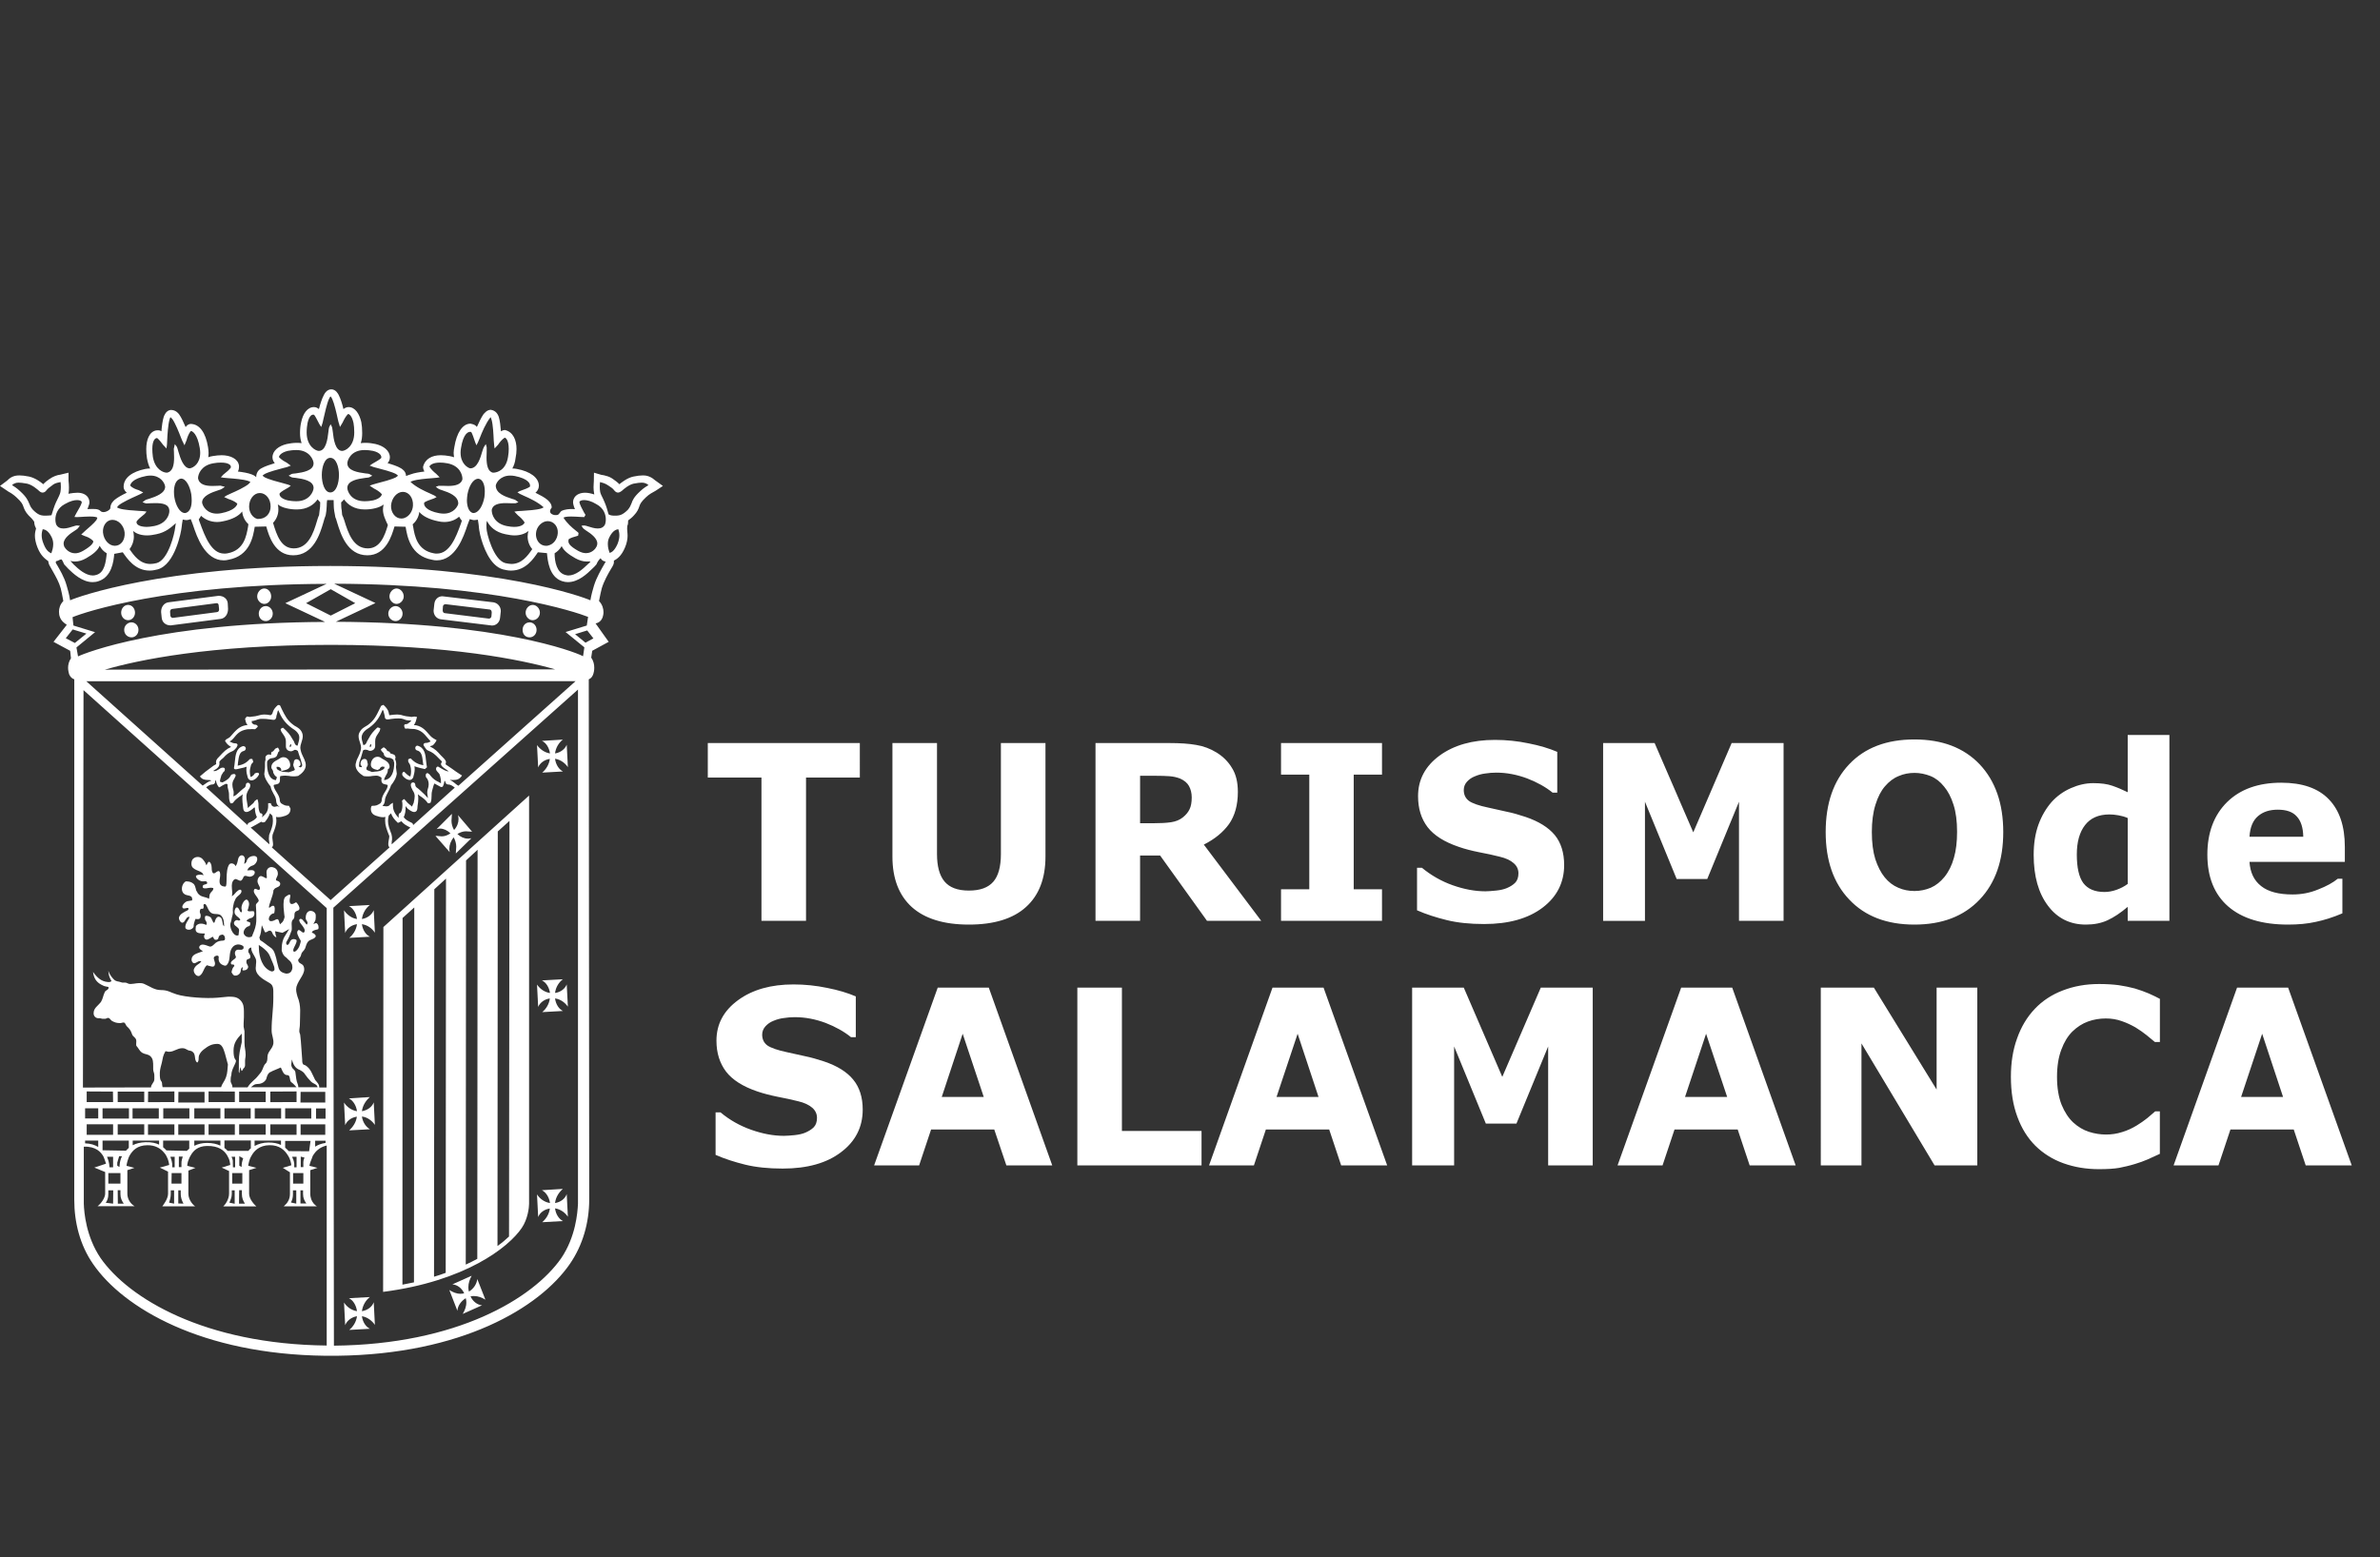 <?xml version="1.0" encoding="utf-8"?>
<!-- Generator: Adobe Illustrator 15.0.0, SVG Export Plug-In . SVG Version: 6.00 Build 0)  -->
<!DOCTYPE svg PUBLIC "-//W3C//DTD SVG 1.1//EN" "http://www.w3.org/Graphics/SVG/1.1/DTD/svg11.dtd">
<svg version="1.1" id="Capa_1" xmlns="http://www.w3.org/2000/svg" xmlns:xlink="http://www.w3.org/1999/xlink" x="0px" y="0px"
	 width="165px" height="108px" viewBox="0 0 165 108" enable-background="new 0 0 165 108" xml:space="preserve">
<rect x="0" y="0" width="165" height="108" fill="#333333" stroke="none"/>
<g>
	<path fill-rule="evenodd" clip-rule="evenodd" fill="#FFFFFF" d="M6.97,35.44c0.21,0.21,0.68-0.07,0.68-0.2
		c0-0.33,0.23-0.51,0.3-0.58c0.21-0.17,0.54-0.35,0.84-0.49c-0.07-0.06-0.22-0.2-0.22-0.41c0-0.62,0.58-1.05,1.51-1.24
		c0.11-0.02,0.22-0.03,0.33-0.03c-0.1-0.2-0.17-0.43-0.22-0.7c-0.04-0.25-0.05-0.45-0.05-0.65c0-0.63,0.21-1.2,0.68-1.29
		c0.21-0.03,0.3,0.01,0.37,0.06c0.03-0.36,0.08-0.75,0.16-1c0.04-0.1,0.15-0.43,0.47-0.48c0.36-0.01,0.54,0.23,0.6,0.31
		c0.16,0.22,0.31,0.56,0.45,0.88c0.05-0.08,0.15-0.19,0.31-0.22c0.65-0.02,1.08,0.61,1.24,1.6c0.02,0.13,0.04,0.28,0.04,0.41
		c0,0.11-0.01,0.2-0.02,0.3c0.09-0.04,0.19-0.06,0.3-0.08c0.23-0.04,0.44-0.06,0.62-0.06c0.6,0,1.15,0.24,1.21,0.73
		c0.01,0.22-0.04,0.33-0.08,0.4c0.34,0.04,0.71,0.1,0.96,0.2c0.05,0.02,0.2,0.07,0.31,0.19c0-0.41,0.29-0.58,0.37-0.62
		c0.23-0.13,0.59-0.25,0.92-0.35c-0.06-0.07-0.16-0.21-0.16-0.4c0-0.47,0.44-0.8,1-0.93c0.2-0.04,0.43-0.08,0.71-0.08
		c0.11,0,0.21,0.01,0.31,0.02c-0.07-0.2-0.11-0.44-0.11-0.7c0-0.29,0.03-0.54,0.08-0.75c0.12-0.59,0.43-1.05,0.89-1.05
		c0.15,0,0.27,0.08,0.34,0.14c0.09-0.35,0.21-0.73,0.34-0.97c0.03-0.06,0.19-0.4,0.52-0.4c0.32,0,0.48,0.33,0.51,0.39
		c0.13,0.25,0.25,0.63,0.33,0.98c0.09-0.07,0.21-0.14,0.35-0.14c0.46,0,0.76,0.47,0.89,1.05c0.04,0.21,0.06,0.46,0.06,0.75
		c0,0.26-0.03,0.5-0.1,0.7c0.1-0.01,0.2-0.02,0.33-0.02c0.27,0,0.5,0.04,0.69,0.08c0.56,0.13,1,0.46,1,0.93
		c0,0.18-0.09,0.32-0.16,0.4c0.32,0.09,0.69,0.21,0.92,0.35c0.07,0.04,0.36,0.21,0.36,0.54c0.11-0.04,0.26-0.1,0.31-0.11
		c0.26-0.1,0.63-0.16,0.96-0.2c-0.03-0.08-0.09-0.18-0.09-0.32c0.14-0.57,0.63-0.81,1.23-0.81c0.18,0,0.38,0.02,0.61,0.06
		c0.11,0.02,0.22,0.05,0.31,0.08c-0.01-0.09-0.03-0.2-0.03-0.31c0-0.14,0.03-0.27,0.05-0.4c0.16-0.99,0.57-1.62,1.12-1.62
		c0.28,0.05,0.38,0.14,0.44,0.23c0.14-0.31,0.3-0.65,0.45-0.87c0.08-0.09,0.25-0.32,0.52-0.32c0.4,0.06,0.51,0.39,0.55,0.49
		c0.08,0.26,0.12,0.64,0.15,1c0.07-0.04,0.17-0.09,0.28-0.09c0.57,0.14,0.8,0.7,0.8,1.32c0,0.2-0.02,0.41-0.07,0.65
		c-0.03,0.27-0.11,0.5-0.22,0.7c0.11,0,0.22,0.01,0.31,0.03c0.93,0.17,1.53,0.61,1.53,1.17c0,0.04-0.01,0.1-0.02,0.15
		c-0.05,0.16-0.14,0.27-0.22,0.33c0.3,0.15,0.63,0.32,0.84,0.5c0.06,0.06,0.29,0.24,0.29,0.53c-0.35,0.43,0.19,0.59,0.43,0.5
		c0.08-0.03,0.17-0.22,0.24-0.26c0.22-0.12,0.54-0.14,0.74-0.14l0.2,0.01l-0.07-0.18c-0.02-0.07-0.06-0.19-0.06-0.31
		c0-0.09,0.02-0.17,0.05-0.23c0.13-0.31,0.48-0.42,0.78-0.42c0.19,0,0.4,0.04,0.64,0.12c-0.04-0.22-0.05-0.37-0.05-0.5
		c0-0.17,0.02-0.32,0.02-0.42l0.01-0.59l0.51,0.15l0.18,0.03c0.13,0.03,0.38,0.09,0.57,0.22c0.23,0.16,0.38,0.27,0.5,0.4
		c0.18-0.14,0.55-0.44,0.97-0.53c0.28-0.06,0.49-0.08,0.65-0.08c0.18,0,0.31,0.02,0.45,0.08c0.17,0.06,0.33,0.19,0.41,0.26
		l0.54,0.39l-0.5,0.33c-0.23,0.13-0.44,0.23-0.67,0.45c-0.37,0.34-0.42,0.5-0.47,0.65c-0.06,0.18-0.14,0.37-0.37,0.61
		c-0.14,0.16-0.28,0.26-0.4,0.35c0,0.18-0.01,0.28-0.06,0.38c-0.03,0.27,0.02,0.45,0.02,0.68s-0.05,0.52-0.18,0.82
		c-0.25,0.6-0.56,0.8-0.77,0.91c0.01,0.14-0.01,0.23-0.05,0.31c-0.03,0.07-0.08,0.15-0.13,0.23c-0.22,0.37-0.5,0.86-0.66,1.38
		c-0.06,0.2-0.11,0.5-0.19,0.88c0.23,0.24,0.31,0.53,0.31,0.77c0,0.14-0.03,0.26-0.06,0.36c-0.09,0.24-0.27,0.39-0.49,0.42
		l0.91,1.28l-1.14,0.62l-0.05,0.33c-0.01,0.05-0.02,0.11-0.02,0.15c0.17,0.24,0.21,0.49,0.21,0.7c0,0.17-0.03,0.33-0.06,0.41
		c-0.05,0.18-0.16,0.33-0.32,0.39l0.03,36.08c0,1.6-0.45,3.17-1.34,4.461c-2.11,3.059-7.54,6.27-16.14,6.369h-0.82
		c-8.57-0.1-14.01-3.32-16.1-6.369c-0.9-1.301-1.3-2.871-1.3-4.451V47.11c-0.17-0.05-0.29-0.19-0.36-0.36
		c-0.03-0.11-0.07-0.27-0.07-0.44c0-0.2,0.05-0.44,0.2-0.66l-0.03-0.28c-0.01-0.08-0.01-0.17-0.03-0.24l-1.15-0.62l0.92-1.18
		c-0.21-0.14-0.39-0.29-0.47-0.52c-0.05-0.11-0.07-0.25-0.07-0.39c0-0.23,0.07-0.5,0.3-0.74c-0.07-0.38-0.13-0.7-0.18-0.88
		c-0.12-0.43-0.35-0.83-0.53-1.15l-0.26-0.46c-0.02-0.05-0.07-0.16-0.07-0.27c-0.24-0.18-0.53-0.39-0.75-0.95
		c-0.12-0.3-0.18-0.59-0.18-0.82c0-0.22,0.05-0.39,0.08-0.5l-0.08-0.18c-0.03-0.1-0.05-0.2-0.05-0.29c-0.12-0.18-0.24-0.3-0.39-0.44
		c-0.23-0.25-0.3-0.44-0.36-0.61c-0.05-0.14-0.1-0.3-0.49-0.65c-0.22-0.2-0.4-0.31-0.52-0.37L0,33.7l0.48-0.36
		c0.07-0.07,0.24-0.23,0.41-0.29c0.15-0.06,0.29-0.08,0.46-0.08s0.39,0.02,0.67,0.08c0.4,0.09,0.77,0.35,0.98,0.53
		c0.12-0.14,0.29-0.26,0.4-0.34c0.29-0.21,0.58-0.3,0.77-0.32l0.58-0.14v0.55l0.02,0.23c0,0.07,0.01,0.15,0.01,0.23
		c0,0.16,0,0.3-0.04,0.45c0.23-0.04,0.45-0.07,0.63-0.07c0.31,0,0.65,0.11,0.78,0.42c0.03,0.06,0.05,0.16,0.05,0.23
		c0,0.12-0.04,0.23-0.07,0.3l-0.07,0.19c0.06-0.01,0.13-0.01,0.19-0.01C6.47,35.3,6.8,35.26,6.97,35.44z M4.86,41.63
		c0.53-0.24,6.41-2.38,18.04-2.38c11.64,0,17.51,2.14,18.03,2.38c0.07-0.42,0.18-0.78,0.25-1.02c0.18-0.58,0.51-1.13,0.68-1.43
		l0.13-0.23c-0.23-0.04-0.3-0.15-0.35-0.24c-0.17,0.15-0.25,0.33-0.29,0.43c-0.11,0.14-0.19,0.2-0.3,0.31
		c-0.33,0.32-0.94,0.92-1.68,0.92c-0.13,0-0.26-0.02-0.41-0.07c-0.89-0.3-0.99-1.42-1.04-1.94l-0.63-0.06
		c-0.29,0.43-0.84,1.27-1.86,1.27c-0.17,0-0.35-0.03-0.55-0.08c-0.93-0.25-1.41-1.65-1.59-2.39c-0.05-0.25-0.09-0.45-0.09-0.52
		c0-0.14-0.05-0.39-0.07-0.54c-0.08,0.01-0.2,0.03-0.26,0.03c-0.09,0-0.22-0.05-0.3-0.07c-0.04,0.07-0.08,0.21-0.16,0.41
		c-0.27,0.82-0.83,2.45-2.13,2.45c-0.1,0-0.21-0.01-0.32-0.04c-1.51-0.27-1.73-1.63-1.84-2.29l-0.77-0.02c-0.19,0.64-0.59,2-1.88,2
		c-1.41,0-1.86-1.51-2.09-2.25c-0.06-0.22-0.1-0.34-0.13-0.39c-0.06-0.29-0.11-0.59-0.11-0.77l-0.01-0.42h-0.45
		c-0.02,0.1-0.03,0.26-0.03,0.42c0,0.18-0.04,0.48-0.07,0.63c-0.07,0.19-0.11,0.3-0.17,0.53c-0.22,0.74-0.67,2.25-2.08,2.25
		c-1.3,0-1.69-1.36-1.87-2l-0.8,0.02c-0.11,0.66-0.32,2.02-1.83,2.29c-0.12,0.03-0.21,0.04-0.32,0.04c-1.3,0-1.86-1.63-2.13-2.45
		c-0.08-0.2-0.12-0.34-0.16-0.41c-0.07,0.03-0.2,0.07-0.28,0.07c-0.07,0-0.19-0.02-0.27-0.04c-0.03,0.16-0.07,0.42-0.08,0.55
		c-0.02,0.24-0.44,2.58-1.67,2.91c-0.19,0.05-0.37,0.08-0.55,0.08c-1.01,0-1.56-0.84-1.86-1.27l-0.59,0.11
		C7.88,38.94,7.74,40,6.84,40.3c-0.14,0.05-0.28,0.07-0.42,0.07c-0.72,0-1.35-0.6-1.68-0.92l-0.29-0.31
		c-0.05-0.11-0.12-0.28-0.18-0.34c-0.16-0.01-0.23,0.11-0.37,0.11c-0.07,0.07-0.03,0.15,0.05,0.26c0.17,0.3,0.51,0.85,0.67,1.44
		C4.69,40.85,4.8,41.21,4.86,41.63z M18.85,58.77l4.07,3.65L27,58.77c-0.04-0.059-0.08-0.1-0.08-0.229c0-0.07,0.01-0.16,0.03-0.271
		c0.02-0.1,0.04-0.209,0.04-0.289c-0.19-0.48-0.29-0.74-0.29-1.08c0-0.08,0-0.16,0.02-0.25c-0.06,0.02-0.12,0.02-0.18,0.02
		c-0.15,0-0.3-0.039-0.47-0.1c-0.23-0.08-0.36-0.221-0.36-0.49c0.02-0.15,0.04-0.199,0.1-0.199c0.26,0,0.33-0.031,0.54-0.16
		c0.06-0.041,0.09-0.1,0.11-0.18c0-0.262,0.12-0.441,0.22-0.611c0.1-0.16,0.2-0.3,0.2-0.48c-0.01-0.02-0.06-0.04-0.15-0.05
		c-0.06-0.02-0.14-0.03-0.2-0.07c-0.07-0.07-0.09-0.15-0.09-0.22l0.01-0.18c-0.18-0.13-0.28-0.14-0.37-0.14
		c-0.11,0-0.19,0.02-0.27,0.02c-0.09,0.02-0.17,0.03-0.3,0.03c-0.08,0-0.17,0-0.3-0.02c-0.29-0.18-0.56-0.43-0.56-0.76
		c0-0.06,0.01-0.11,0.03-0.17c0.04-0.18,0.1-0.3,0.16-0.41c0.06-0.13,0.12-0.25,0.16-0.43c0.02-0.08,0.03-0.15,0.03-0.21
		c0-0.09-0.02-0.18-0.06-0.3c-0.06-0.18-0.11-0.33-0.11-0.49c0-0.1,0.02-0.19,0.08-0.29c0.11-0.21,0.24-0.28,0.38-0.37l0.18-0.11
		c0.44-0.32,0.59-0.65,0.81-1.1l0.11-0.23l0.16-0.07c0.15,0.14,0.31,0.3,0.36,0.51c0.02,0.08,0.04,0.14,0.05,0.21
		c0.24-0.03,0.39-0.05,0.54-0.05c0.13,0,0.27,0.02,0.41,0.07c0.17,0.05,0.27,0.06,0.39,0.07c0.06,0,0.12,0.02,0.2,0.03
		c0.07-0.01,0.14-0.03,0.21-0.03l0.17,0.03c-0.06,0.22-0.09,0.41-0.22,0.56c0.05,0,0.11,0.02,0.17,0.02
		c0.44,0.1,0.65,0.36,0.91,0.66c0.17,0.19,0.24,0.22,0.32,0.27l0.18,0.1c-0.05,0.12-0.19,0.3-0.27,0.36
		c-0.15,0.05-0.17,0.05-0.2,0.07c0.38,0.19,0.52,0.35,0.76,0.62c0.22,0.22,0.36,0.34,0.36,0.48c-0.05,0.15-0.02,0.16,0.02,0.18
		l0.38,0.26c0.18,0.13,0.33,0.24,0.55,0.38l0.16,0.1c-0.17,0.27-0.37,0.31-0.6,0.31c-0.1,0-0.17,0-0.25-0.01
		c0.18,0.09,0.3,0.18,0.41,0.28c0.06,0.04,0.12,0.1,0.19,0.13l8.12-7.25H5.98l8.07,7.24c0.27-0.19,0.43-0.31,0.6-0.34
		c-0.06-0.05-0.13-0.05-0.23-0.05c-0.22,0-0.42-0.04-0.56-0.25c0.34-0.3,0.48-0.4,0.66-0.53l0.28-0.21l0.19-0.11
		c-0.06-0.27,0.08-0.39,0.18-0.49c0.37-0.4,0.51-0.55,0.85-0.7l-0.16-0.11c-0.09-0.06-0.23-0.24-0.26-0.32
		c0.07-0.1,0.11-0.12,0.16-0.14c0.08-0.05,0.16-0.08,0.23-0.17c0.35-0.4,0.56-0.66,1.01-0.76c0.05,0,0.11-0.02,0.16-0.02
		c-0.13-0.15-0.15-0.34-0.17-0.44l0.12-0.15c0.08,0,0.14,0.02,0.21,0.03c0.07-0.01,0.14-0.03,0.21-0.03
		c0.11-0.01,0.22-0.02,0.38-0.07c0.15-0.05,0.28-0.07,0.41-0.07c0.15,0,0.3,0.02,0.44,0.05c0.12-0.07,0.13-0.13,0.15-0.21
		c0.06-0.21,0.21-0.37,0.35-0.49c0.08-0.02,0.15,0,0.17,0.05l0.1,0.22c0.23,0.46,0.38,0.79,0.82,1.11c0.06,0.05,0.12,0.08,0.18,0.11
		c0.14,0.09,0.28,0.16,0.39,0.37c0.05,0.1,0.07,0.19,0.07,0.29c0,0.15-0.05,0.3-0.1,0.46c-0.05,0.15-0.07,0.24-0.07,0.33
		c0,0.06,0.01,0.12,0.03,0.21c0.04,0.17,0.1,0.3,0.16,0.42c0.06,0.12,0.12,0.24,0.17,0.42c0.01,0.06,0.02,0.11,0.02,0.16
		c0,0.34-0.27,0.59-0.53,0.76c-0.15,0.03-0.25,0.03-0.33,0.03c-0.13,0-0.21-0.01-0.3-0.03c-0.07,0-0.16-0.02-0.27-0.02
		c-0.08,0-0.19,0.01-0.34,0.03c-0.03,0.14-0.03,0.16-0.02,0.19c0,0.17-0.01,0.25-0.09,0.32c-0.05,0.04-0.13,0.05-0.19,0.07
		c-0.1,0.01-0.15,0.03-0.16,0.05c0.01,0.18,0.1,0.32,0.2,0.48c0.1,0.169,0.23,0.349,0.23,0.611c0.02,0.08,0.05,0.139,0.11,0.18
		c0.21,0.129,0.27,0.16,0.52,0.16l0.11,0.199c0,0.27-0.13,0.41-0.35,0.49c-0.18,0.061-0.33,0.1-0.48,0.1c-0.06,0-0.12,0-0.17-0.02
		l0.02,0.25c0,0.34-0.12,0.609-0.26,0.98c-0.03,0.18-0.02,0.289,0,0.389c0.01,0.111,0.03,0.201,0.03,0.271
		c0,0.129-0.03,0.17-0.08,0.219V58.77z M38.49,46.42c-2.31-0.66-7.28-1.7-15.56-1.7c-8.41,0-13.4,1.06-15.66,1.72L38.49,46.42z
		 M40.42,45.51c0.03-0.16,0.06-0.38,0.09-0.62l-1.3-1.06l1.47-0.45l0.09-0.6c-0.83-0.33-6.57-2.27-17.6-2.3l2.86,1.34l-2.75,1.3
		c11.37,0.05,16.53,2.09,17.04,2.34L40.42,45.51z M5.41,45.52c0.5-0.24,5.75-2.34,17.13-2.39l-2.76-1.3l2.86-1.34
		C11.63,40.52,5.86,42.45,5.03,42.8l0.06,0.58l1.5,0.46L5.3,44.9L5.41,45.52z M40.07,47.82L23.11,62.949l0.04,30.371
		c8.52-0.08,13.81-3.271,15.76-6.07c1-1.48,1.13-3.141,1.16-3.77V47.82z M7.51,67.32c0.07,0.219,0.21,0.43,0.38,0.6
		s0.29,0.119,0.51,0.199c0.17,0.07,0.24-0.039,0.46,0.08c0.11,0.061,0.26,0.041,0.41,0.021c0.27-0.041,0.5-0.08,0.72,0.01
		c0.42,0.18,0.71,0.43,1.17,0.43c0.49,0,0.63,0.16,1.09,0.299c0.63,0.201,2.04,0.301,2.83,0.23l0.74-0.07c0.35,0,0.62,0,0.86,0.26
		c0.21,0.23,0.23,0.48,0.23,0.791v0.369c0,0.182-0.02,0.26-0.02,0.432v0.229l0.06,0.311v0.801c0,0.34,0.08,0.529,0.08,0.84
		c0,0.17-0.04,0.25-0.04,0.41v0.318c0,0.061-0.02,0.102-0.06,0.17c-0.12,0.08-0.09,0.211-0.19,0.211C16.7,74.15,16.7,74.09,16.68,74
		c-0.06,0.15-0.08,0.26-0.08,0.42c-0.08-0.109-0.04-0.16-0.04-0.27v-0.541c0-0.5,0.08-0.799,0.2-1.33v-0.6
		c-0.32,0.35-0.57,0.631-0.57,1.189c0,0.611,0.17,0.611,0.17,0.691c0,0.209-0.32,0.59-0.32,0.988c-0.05,0.172-0.05,0.25-0.05,0.422
		c0,0.148,0.14,0.25,0.12,0.439h1.05c0.28-0.43,0.5-0.5,0.73-0.801c0.1-0.139,0.18-0.189,0.25-0.33
		c0.12-0.209,0.12-0.379,0.28-0.529c0.11-0.109,0.12-0.279,0.12-0.43c0-0.4,0.33-0.531,0.41-0.93c0.04-0.361-0.12-0.57-0.12-0.941
		c0-0.879,0.12-1.389,0.12-2.279c-0.02-0.4,0.08-0.801-0.25-0.99c-0.5-0.289-1.06-0.59-0.96-1.17c0-0.189,0.05-0.32,0-0.49
		c-0.12-0.311-0.34-0.5-0.32-0.811c-0.1,0.021-0.18,0.061-0.2,0.191c0,0.059-0.02,0.1,0.02,0.17c0.1,0.119,0.18,0.309,0.06,0.41
		c-0.1,0.039-0.18,0.039-0.21,0.129c0,0.061-0.02,0.1,0,0.17c0.03,0.121,0.13,0.18,0.11,0.311c-0.04,0.15-0.17,0.209-0.33,0.209
		c-0.12,0-0.03-0.148-0.03-0.229c-0.18,0.07-0.12,0.229-0.18,0.379c-0.08,0.141-0.22,0.23-0.39,0.211
		c-0.1-0.02-0.16-0.131-0.22-0.23c0.04-0.189,0.07-0.32,0.2-0.439c-0.03-0.191-0.2-0.031-0.23-0.15
		c-0.05-0.109,0.05-0.189,0.15-0.27c0.1-0.07,0.23-0.15,0.17-0.26c-0.07-0.121-0.09-0.311,0.04-0.41
		c0.14-0.102,0.34,0.039,0.47-0.09c0.06-0.041,0.04-0.121,0.02-0.191c-0.25-0.189-0.6-0.16-0.78,0.111
		c-0.27,0.369-0.06,0.859-0.37,1.189c-0.08,0.09-0.19,0.039-0.28,0c-0.2-0.08-0.31-0.27-0.28-0.5c0.04-0.199-0.19-0.16-0.29-0.08
		c-0.15,0.119,0.1,0.369,0.02,0.58c-0.05,0.221-0.33,0.07-0.55,0.02c-0.25,0.221-0.23,0.57-0.52,0.74
		c-0.22,0.08-0.48-0.301-0.36-0.51c0.08-0.18,0.21-0.25,0.38-0.371C13.9,66.75,14,66.65,13.92,66.65c-0.23-0.041-0.4,0.27-0.56,0.1
		c-0.05-0.051-0.08-0.131-0.08-0.201c0-0.35,0.38-0.43,0.64-0.529c0.05-0.02,0.12-0.039,0.15-0.061
		c-0.13-0.059-0.31-0.189-0.25-0.318c0.12-0.24,0.43-0.102,0.66-0.021c0.14,0.07,0.26-0.029,0.37-0.139
		c0.14-0.15,0.28-0.211,0.47-0.24c0.11-0.01,0.28,0.01,0.28-0.141s-0.06-0.27-0.2-0.289c-0.08,0.039-0.16,0.02-0.2,0.1
		c-0.06,0.061-0.04,0.15-0.09,0.209c-0.06,0.061-0.14,0.061-0.22,0.041c-0.09-0.041-0.09-0.23-0.17-0.189
		c-0.18,0.109-0.41,0.299-0.53,0.109c-0.08-0.109-0.04-0.211,0.02-0.34c-0.29-0.02-0.65,0.02-0.65-0.291
		c0-0.08,0.02-0.139,0.02-0.229c0.18-0.23,0.46-0.191,0.73-0.08c0.08-0.23-0.1-0.271-0.1-0.441c0-0.07-0.02-0.189,0.08-0.189
		c0.11,0,0.19,0.02,0.31,0.1c0.1,0.08,0.22,0.641,0.31,0.24c0.04-0.15,0.16-0.32,0.29-0.27c0.18,0.029,0.2,0.24,0.24,0.449
		c0,0.09,0.04,0.15,0.1,0.211c-0.02-0.27,0-0.48-0.18-0.711c-0.18-0.24-0.53-0.059-0.74-0.24c-0.2-0.16-0.2-0.35-0.35-0.559
		c-0.07-0.08-0.19-0.021-0.16,0.08c0.03,0.1,0,0.25-0.11,0.209c-0.13-0.029-0.18,0.18-0.13,0.301c0.05,0.08,0.05,0.189,0.03,0.289
		c-0.03,0.15-0.21,0.15-0.34,0.111c-0.04,0.1-0.08,0.17-0.1,0.289c-0.04,0.109-0.02,0.17-0.04,0.27c-0.1,0.211-0.43,0.27-0.56,0.09
		c-0.04-0.209,0.05-0.359,0.17-0.549c0.06-0.08,0.16-0.291,0.06-0.24c-0.12,0.01-0.16,0.1-0.23,0.199
		c-0.06,0.09-0.08,0.15-0.16,0.191c-0.14,0.09-0.33-0.191-0.29-0.361c0.09-0.23,0.25-0.289,0.45-0.41
		c0.09-0.049,0.21-0.07,0.21-0.18c-0.02-0.141-0.23,0.02-0.37-0.029c-0.18-0.111,0.08-0.42,0.27-0.49l0.35-0.061
		c0.06-0.439-0.37-0.27-0.56-0.459c-0.26-0.191-0.16-0.73,0.13-0.861c0.22,0,0.39,0.041,0.55,0.191c0.08,0.1,0.1,0.209,0.14,0.34
		c0,0.119,0.08,0.16,0.13,0.289c0.21,0.291,0.51,0.23,0.79,0.391c0-0.041,0-0.1,0.02-0.18c0-0.131,0.06-0.211,0.14-0.311
		c0.08-0.051,0.19-0.24,0.1-0.26c-0.24-0.061-0.37,0.049-0.61,0.02c-0.12-0.01-0.13-0.17-0.04-0.23c0.1-0.059,0.29-0.039,0.25-0.17
		c-0.04-0.129-0.19-0.08-0.32-0.08c-0.22,0-0.6-0.32-0.4-0.42c0.12-0.059,0.36-0.059,0.47,0c-0.06-0.309-0.47-0.27-0.73-0.52
		c-0.16-0.131-0.12-0.449-0.04-0.57c0.15-0.209,0.48-0.25,0.68-0.061c0.13,0.141,0.23,0.271,0.29,0.461l0.09-0.17
		c0.11-0.211,0.24,0.061,0.26,0.189c0.04,0.211-0.02,0.361,0.11,0.52c0.12,0.051,0.18-0.059,0.3-0.119
		c0.2-0.109,0.21,0.189,0.19,0.34c-0.02,0.201-0.08,0.35,0,0.541c0.07,0.139,0.22,0.17,0.36,0.17c0.18,0-0.03-1.09,0.27-1.531
		c0.1-0.15,0.41-0.059,0.43,0.121c0.22-0.23,0.12-0.611,0.34-0.73c0.19-0.109,0.36,0.109,0.31,0.311c-0.02,0.09-0.02,0.17-0.04,0.24
		c0.06,0.02,0.12-0.07,0.16-0.131c0.05-0.25,0.23-0.381,0.47-0.4c0.46-0.039,0.27,0.551-0.02,0.65c-0.2,0.061-0.34,0.17-0.4,0.35
		c0.1,0,0.16-0.02,0.28-0.02c0.1,0,0.22,0.02,0.24,0.131c0.02,0.189-0.16,0.309-0.34,0.328c-0.16,0-0.33-0.139-0.43,0
		c-0.05,0.131-0.14,0.32-0.27,0.271c-0.1-0.031-0.16-0.08-0.26-0.111c-0.19,0-0.29,0.24-0.29,0.451c0,0.359,0.06,0.41,0.01,0.75
		c0.29-0.23,0.18-0.221,0.43-0.41c0.23-0.17,0.33,0.09,0.11,0.279c-0.16,0.141-0.22,0.191-0.26,0.25
		c-0.04,0.061-0.06,0.131-0.14,0.311c-0.05,0.209-0.08,0.33-0.08,0.539c0.03,0.211-0.02,0.342-0.07,0.531
		c-0.02,0.16-0.05,0.23-0.1,0.4c-0.05,0.369,0.28,0.949,0.57,0.789c0-0.209,0.1-0.379-0.04-0.5c-0.12-0.129-0.28-0.17-0.28-0.34
		c0-0.119,0.16-0.25,0.28-0.189c0.06,0.049,0.16,0,0.16-0.061c-0.12-0.17-0.24-0.18-0.36-0.359c-0.13-0.191,0.07-0.73,0.28-0.33
		c0.04,0.08,0.08,0.219,0.16,0.189c0.07-0.061,0.01-0.17,0-0.26c-0.02-0.291,0.27-0.77,0.44-0.561c0.16,0.211,0.06,0.439-0.02,0.711
		c0.14,0.109,0.24,0,0.44,0.049c0.1,0.221-0.02,0.41-0.18,0.461c-0.12,0.02-0.16,0.061-0.26,0.119
		c-0.19,0.121,0.11,0.141,0.18,0.191c0.04,0.25-0.06,0.25-0.18,0.289c-0.19,0.09-0.35,0.381-0.23,0.551
		c0.12,0.18,0.33,0.229,0.53,0.139c0.12-0.309,0.22-0.5,0.28-0.83c0.03-0.17,0.03-0.27,0.03-0.439l-0.01-0.57
		c0-0.119-0.02-0.209-0.02-0.33c0-0.17,0.23-0.209,0.19-0.359c-0.09-0.27-0.43-0.5-0.31-0.73c0.08-0.17,0.32,0.141,0.39-0.029
		c0.06-0.121-0.09-0.27-0.14-0.439c-0.08-0.211,0.1-0.561,0.3-0.451c0.12,0.029,0.33,0.221,0.33,0.08c0-0.23-0.08-0.42,0.05-0.59
		c0.12-0.16,0.32-0.16,0.48-0.08c0.16,0.08,0.25,0.25,0.23,0.461c-0.02,0.158-0.23,0.398-0.07,0.43c0.13,0.02,0.27,0.129,0.23,0.26
		c-0.02,0.15-0.16,0.17-0.27,0.23c-0.1,0.039-0.14,0.09-0.2,0.189c0.04,0.27-0.5,1.379-0.23,1.17c0.48-0.4,0.29,0.41,0.29,0.41
		c-0.43,0.029-0.6,0.84,0.11,0.439c0.25-0.129,0.19,0.201,0.31,0.33c0.06-0.129,0.2-0.08,0.3-0.51c0-0.051-0.21-1.211,0.07-1.41
		c0.24-0.17,0.38-0.23,0.31,0.061c-0.06,0.23-0.08,0.66,0.41,0.33c0.03-0.021,0.45,0.479,0.11,0.58c-0.35,0.1-0.13,0.369-0.28,0.58
		c-0.22,0.148-0.09,0.51-0.13,0.779c-0.12,0.301-0.16,0.48-0.36,0.801c-0.08,0.119,0.07,0.41,0.23,0.02
		c0.08-0.189,0.23-0.26,0.43-0.17c0.17,0.08-0.19,0.561-0.19,0.719c0,0.311,0.38-0.039,0.46-0.369c0.04-0.15,0.11-0.27,0-0.369
		c-0.1-0.211-0.29-0.48-0.12-0.631c0.12-0.1,0.32,0.27,0.42,0.131c0.11-0.15-0.06-0.361-0.2-0.541c-0.06-0.07-0.1-0.129-0.12-0.189
		c-0.04-0.09-0.04-0.15,0.04-0.189c0.08-0.021,0.16,0.039,0.22,0.129c0.07,0.061,0.15,0.18,0.23,0.27c0.14-0.148,0-0.25-0.06-0.379
		c-0.03-0.23,0.04-0.51,0.26-0.57c0.19-0.041,0.43,0.09,0.43,0.311c0,0.109,0,0.219-0.02,0.318c-0.04,0.111-0.1,0.172-0.14,0.281
		c0.06-0.02,0.12-0.07,0.2-0.07c0.15,0.07,0.19,0.301,0.13,0.42c-0.09,0.041-0.19,0.041-0.27,0.08c-0.1,0.029-0.16,0.09-0.17,0.17
		c0.15,0.02,0.33,0.189,0.25,0.291c-0.14,0.189-0.35,0.148-0.51,0.318c-0.12,0.141-0.14,0.301-0.21,0.48
		c-0.1,0.211-0.22,0.211-0.27,0.42c-0.05,0.25-0.22,0.301-0.21,0.4c0.04,0.26,0.29,0.199,0.38,0.42c0.19,0.48-0.34,0.859-0.5,1.42
		c-0.05,0.25,0,0.4,0.07,0.67c0.28,0.689,0.17,1.17,0.17,1.93c0,0.191-0.04,0.291-0.04,0.48c0,0.09,0.04,0.15,0.06,0.23
		c0.08,0.67,0.08,1.07,0.14,1.74c0,0.129,0,0.25,0.08,0.34l0.15,0.059c0.38,0.25,0.45,0.592,0.67,1.012
		c0.14,0.17,0.29,0.299,0.28,0.52h0.51l0.01-12.439L5.79,47.86L5.75,75.42l4.72-0.01c0-0.23,0.23-0.33,0.23-0.57v-0.27
		c0-0.17-0.08-0.26-0.08-0.42v-0.191c0-0.289,0-0.529-0.19-0.709c-0.18-0.16-0.36-0.121-0.55-0.23c-0.22-0.129-0.26-0.32-0.43-0.5
		c-0.02-0.09,0-0.24,0-0.32c0-0.27-0.25-0.27-0.31-0.52c-0.08-0.23-0.18-0.359-0.34-0.5c-0.1-0.09-0.1-0.27-0.23-0.27
		c-0.1,0-0.15,0.039-0.24,0.039c-0.23,0-0.37-0.039-0.57-0.15c-0.11-0.078-0.15-0.209-0.27-0.209c-0.08,0-0.12,0.061-0.2,0.061H7.1
		l-0.18-0.041c-0.29,0.041-0.43-0.15-0.43-0.34c0-0.369,0.29-0.5,0.51-0.789c0.14-0.23,0.14-0.42,0.26-0.67
		c0.05-0.15,0.27-0.15,0.27-0.32c0-0.08-0.12-0.051-0.19-0.08c-0.12-0.031-0.13-0.02-0.31-0.121C6.68,68.109,6.5,67.83,6.45,67.4
		c0.28,0.398,0.58,0.66,1,0.699c0.1,0.01,0.19,0.02,0.28-0.061C7.62,67.82,7.53,67.709,7.51,67.32z M5.81,79.52v3.951
		c0.02,0.629,0.16,2.289,1.16,3.77c1.94,2.789,7.2,5.98,15.68,6.07V79.439c-0.52,0.121-0.79,0.43-0.95,0.689
		c-0.04,0.08-0.06,0.15-0.09,0.23c-0.12,0.27-0.16,0.49-0.16,0.49l0.56,0.141l-0.5,0.16v1.639c0,0.16,0.04,0.291,0.07,0.391
		c0.08,0.199,0.21,0.369,0.39,0.48h-2.3c0,0,0.13-0.121,0.18-0.18c0.09-0.102,0.25-0.32,0.25-0.682v-1.5l-0.49-0.309l0.59-0.18
		c0,0-0.02-0.211-0.12-0.461c-0.03-0.08-0.08-0.15-0.12-0.221c-0.22-0.359-0.58-0.719-1.28-0.709c-0.7,0.01-1.06,0.4-1.23,0.709
		c-0.04,0.07-0.09,0.15-0.12,0.23c-0.1,0.27-0.12,0.49-0.12,0.49l0.57,0.141l-0.51,0.16V82.6v0.189c0,0.371,0.38,0.771,0.5,0.871
		h-2.29c0.1-0.08,0.4-0.461,0.4-0.881v-1.57l-0.51-0.238l0.59-0.182c0,0,0-0.1-0.04-0.26c-0.03-0.15-0.1-0.27-0.17-0.4
		c-0.2-0.34-0.59-0.68-1.41-0.658c-0.64,0.01-0.95,0.35-1.12,0.658c-0.06,0.08-0.08,0.16-0.12,0.24c-0.12,0.26-0.12,0.48-0.12,0.48
		l0.57,0.141l-0.49,0.189v1.609c0,0.471,0.39,0.83,0.47,0.871h-2.28c0.09-0.121,0.4-0.52,0.4-0.881V81.25l-0.57-0.279l0.65-0.182
		c0,0-0.02-0.189-0.1-0.42c-0.06-0.139-0.13-0.299-0.26-0.439c-0.25-0.301-0.63-0.52-1.15-0.51c-0.71,0-1.04,0.379-1.23,0.709
		c-0.04,0.08-0.08,0.15-0.1,0.23c-0.1,0.27-0.12,0.49-0.12,0.49l0.55,0.141l-0.49,0.16v1.639c0,0.371,0.23,0.711,0.51,0.861H6.76
		c0.23-0.16,0.53-0.58,0.53-0.861v-1.51l-0.75-0.309l0.81-0.271c-0.02-0.07-0.05-0.17-0.1-0.299C7.23,80.34,7.2,80.27,7.17,80.199
		C7,79.9,6.65,79.49,5.81,79.52z M36.68,55.17V83.48c0,0.24-0.08,1.049-0.51,1.68c-0.92,1.359-3.94,3.699-9.61,4.43l0.02-25.301
		L36.68,55.17z M26.52,55.891c0.16,0.02,0.22,0.029,0.26,0.029c0.12,0,0.22-0.039,0.28-0.141l0.18-0.109v0.16
		c0,0.391,0.15,0.6,0.39,0.891l0.01-0.16c-0.01-0.16,0.09-0.189,0.13-0.189c0.1-0.17,0.13-0.33,0.13-0.521c0-0.1,0-0.199-0.03-0.32
		c0.13-0.129,0.15-0.119,0.17-0.1c0.18,0.221,0.25,0.271,0.35,0.361c0.12,0.09,0.15,0.119,0.17,0.148l0.12-0.26
		c0.05-0.229,0.07-0.34,0.07-0.459c0-0.141-0.04-0.271-0.14-0.411c-0.08-0.16-0.13-0.26-0.13-0.39c0-0.09,0.07-0.16,0.15-0.16
		s0.16,0.05,0.16,0.16s0.06,0.18,0.19,0.26l0.16,0.14c0.21,0.19,0.36,0.331,0.53,0.53c-0.03-0.219-0.05-0.3-0.05-0.379
		c0-0.06,0.01-0.15,0.03-0.22c0.05-0.13,0.07-0.26,0.07-0.36c0-0.13-0.03-0.26-0.09-0.37c-0.08-0.09-0.1-0.13-0.11-0.17
		c-0.03-0.19,0.05-0.24,0.13-0.24c0.15,0.1,0.16,0.12,0.16,0.14c0.23,0.29,0.39,0.38,0.6,0.48l0.16,0.09
		c0.01-0.24-0.02-0.35-0.05-0.47l-0.06-0.18c-0.15-0.18-0.23-0.23-0.23-0.34c0-0.06,0.02-0.17,0.14-0.17
		c0.38,0.22,0.53,0.33,0.74,0.33l-0.21-0.15c-0.12-0.08-0.33-0.21-0.33-0.37c0.07-0.15,0.07-0.16,0.07-0.16l-0.17-0.17
		c-0.35-0.37-0.49-0.47-0.79-0.59c-0.1-0.04-0.16-0.12-0.21-0.2c-0.1-0.14-0.11-0.17-0.11-0.2c0-0.11,0.11-0.13,0.15-0.13
		c0.14,0,0.22-0.04,0.34-0.1c-0.04-0.08-0.12-0.14-0.19-0.23c-0.29-0.35-0.47-0.54-0.9-0.63c-0.05-0.01-0.11-0.01-0.17-0.01
		l-0.17-0.01l-0.16-0.02c-0.13,0.02-0.16,0.01-0.18,0c-0.12-0.24-0.03-0.3,0.04-0.3c0.11,0,0.14-0.03,0.19-0.06
		c0.12-0.09,0.17-0.14,0.21-0.2c-0.26,0.01-0.35-0.02-0.44-0.05c-0.07-0.03-0.15-0.06-0.26-0.08c-0.05,0-0.11-0.01-0.19-0.01
		c-0.16,0-0.34,0.01-0.53,0.04c-0.13,0.03-0.19,0.03-0.26,0.03c-0.08,0-0.13-0.06-0.15-0.1c-0.01-0.13-0.03-0.18-0.05-0.27
		c-0.04-0.17-0.06-0.25-0.11-0.3c-0.21,0.5-0.43,0.88-0.93,1.24l-0.15,0.1c-0.13,0.09-0.22,0.17-0.31,0.32
		c-0.05,0.09-0.07,0.18-0.07,0.26c0,0.09,0.02,0.19,0.06,0.32l0.05,0.2c0.14,0.02,0.2-0.08,0.27-0.26l0.1-0.17
		c0.18-0.34,0.32-0.5,0.61-0.78c0.1,0,0.16,0.03,0.21,0.07l-0.05,0.18l-0.12,0.19c-0.11,0.16-0.19,0.29-0.19,0.51v0.34
		c0,0.2-0.17,0.33-0.36,0.33c-0.07,0-0.13-0.04-0.17-0.06c-0.18-0.04-0.24-0.02-0.31,0.03l-0.05,0.17
		c-0.03,0.12-0.06,0.22-0.09,0.31l-0.06,0.17l-0.06,0.18c-0.03,0.21-0.03,0.26,0.01,0.32c0.14,0.01,0.16,0.01,0.17,0.02
		c0.01-0.09-0.1-0.13-0.1-0.24c0-0.15,0.1-0.34,0.28-0.34c0.11,0,0.19,0.08,0.19,0.19c0.01,0.1,0.04,0.13,0.04,0.17
		c0,0.1-0.05,0.18-0.09,0.23c-0.03,0.16,0,0.18,0.16,0.23l0.22,0.09L26,53.51c0.05,0,0.1-0.01,0.15-0.01l0.2-0.04
		c0.23-0.09,0.31-0.14,0.31-0.28l-0.18-0.02c-0.12,0.07-0.15,0.11-0.15,0.16l-0.15,0.08c-0.18-0.04-0.47-0.1-0.47-0.37
		c0-0.26,0.16-0.55,0.47-0.55c0.13,0,0.22,0.06,0.29,0.12c0.29,0.15,0.54,0.29,0.54,0.58c0,0.1-0.08,0.15-0.12,0.17
		c0,0.22-0.06,0.3-0.1,0.36l-0.11,0.21c-0.06,0.13-0.05,0.16-0.04,0.18c0.54-0.06,0.69-0.64,0.69-1.2
		c-0.04-0.15-0.06-0.18-0.06-0.22c-0.16-0.11-0.21-0.12-0.29-0.13c-0.09,0-0.21-0.02-0.3-0.11c-0.05-0.05-0.08-0.14-0.08-0.2
		c-0.15-0.15-0.19-0.2-0.19-0.28l0.19-0.14c0.2,0.12,0.22,0.2,0.25,0.26c0.16,0.02,0.2,0.11,0.2,0.16c0.21,0.06,0.28,0.09,0.34,0.16
		c0.05,0.15,0.03,0.19,0,0.22c0.06,0.16,0.08,0.26,0.08,0.41l-0.02,0.16l0.06,0.47c-0.04,0.27-0.15,0.44-0.28,0.64l-0.12,0.16
		c-0.08,0.24-0.16,0.39-0.24,0.53c-0.1,0.199-0.19,0.359-0.19,0.57c-0.02,0.141-0.07,0.23-0.16,0.32V55.891z M19.39,55.961
		c-0.17-0.121-0.22-0.221-0.24-0.371c0-0.219-0.09-0.379-0.19-0.55c-0.09-0.17-0.17-0.31-0.2-0.5l-0.13-0.17
		c-0.16-0.24-0.28-0.42-0.31-0.68l0.04-0.34l0.01-0.16c-0.01-0.28,0-0.39,0.04-0.51c-0.02-0.18,0-0.22,0.03-0.25
		c0.05-0.07,0.13-0.11,0.21-0.11l0.15,0.03c-0.02-0.14,0.01-0.23,0.11-0.23c0.09-0.07,0.12-0.15,0.17-0.2l0.19-0.08
		c0.15,0.22,0.1,0.28,0.03,0.3c-0.07,0.19-0.1,0.28-0.15,0.33c-0.1,0.09-0.22,0.1-0.3,0.11c-0.09,0.01-0.13,0.02-0.19,0.07
		c-0.11,0.09-0.12,0.13-0.14,0.17c-0.03,0.67,0.13,1.24,0.61,1.28l0.07-0.2c-0.12-0.09-0.12-0.1-0.15-0.13
		c-0.06-0.09-0.12-0.17-0.12-0.3c-0.04-0.11-0.12-0.16-0.12-0.26c0-0.3,0.26-0.43,0.43-0.52c0.19-0.12,0.27-0.18,0.41-0.18
		c0.3,0,0.47,0.29,0.47,0.55c0,0.27-0.29,0.33-0.45,0.37l-0.17,0.04c0-0.17-0.03-0.21-0.15-0.28c-0.17-0.03-0.18-0.01-0.18,0.02
		c0,0.14,0.08,0.18,0.27,0.26c0.17,0.06,0.2,0.06,0.24,0.06c0.05,0,0.1,0.01,0.15,0.01c0.16,0.01,0.17,0.01,0.17,0.02l0.16-0.05
		c0.25-0.08,0.28-0.1,0.28-0.15c-0.06-0.16-0.11-0.24-0.11-0.34c0.04-0.14,0.04-0.16,0.04-0.17c0-0.11,0.08-0.2,0.18-0.2
		c0.19,0,0.29,0.2,0.29,0.35c0,0.11-0.11,0.15-0.15,0.16l0.15,0.06c0.1-0.06,0.11-0.12,0.11-0.18l-0.09-0.32l-0.05-0.15
		c-0.04-0.12-0.08-0.22-0.11-0.33l-0.05-0.16C20.58,52.02,20.53,52,20.43,52c-0.12,0.06-0.18,0.1-0.25,0.1
		c-0.2,0-0.36-0.13-0.36-0.34v-0.34c0-0.21-0.08-0.34-0.2-0.51l-0.12-0.18l-0.05-0.16c0.05-0.06,0.12-0.1,0.18-0.1
		c0.32,0.29,0.46,0.45,0.65,0.79l0.1,0.16c0.06,0.19,0.12,0.29,0.25,0.29l0.05-0.18c0.05-0.17,0.07-0.27,0.07-0.37
		c0-0.07-0.01-0.16-0.06-0.25c-0.09-0.15-0.18-0.23-0.31-0.32l-0.15-0.1c-0.5-0.37-0.73-0.74-0.94-1.24
		c-0.04,0.05-0.06,0.13-0.08,0.24c-0.05,0.15-0.06,0.2-0.06,0.28c-0.04,0.09-0.08,0.15-0.16,0.15c-0.07,0-0.13-0.01-0.2-0.02
		c-0.25-0.04-0.44-0.05-0.59-0.05c-0.08,0-0.15,0-0.2,0.01c-0.1,0.02-0.18,0.05-0.26,0.08C17.65,49.97,17.57,50,17.45,50l0.02,0.15
		c0.09,0.07,0.12,0.09,0.16,0.1c0.15,0,0.24,0.05,0.24,0.15c-0.15,0.16-0.18,0.17-0.22,0.17l-0.17-0.01l-0.16,0.01
		c-0.14,0-0.2,0-0.25,0.02c-0.44,0.09-0.61,0.27-0.9,0.63c-0.08,0.09-0.15,0.15-0.26,0.2c0.19,0.09,0.26,0.13,0.41,0.13
		c0.04,0,0.15,0.01,0.15,0.13l-0.08,0.17c-0.09,0.1-0.15,0.18-0.25,0.23c-0.29,0.12-0.43,0.22-0.66,0.48l-0.18,0.15
		c-0.11,0.13-0.11,0.14-0.09,0.16c0.04,0.29-0.16,0.42-0.24,0.47l-0.19,0.12c0.15,0.06,0.3-0.05,0.53-0.2
		c0.26-0.08,0.28,0.04,0.28,0.1c0,0.11-0.07,0.16-0.11,0.19l-0.13,0.21c-0.08,0.24-0.1,0.35-0.1,0.45l0.17,0.05
		c0.21-0.1,0.37-0.2,0.49-0.34l0.13-0.2c0.22-0.09,0.3-0.03,0.3,0.08c-0.05,0.12-0.07,0.16-0.09,0.19
		c-0.11,0.17-0.14,0.29-0.14,0.43c0,0.09,0.02,0.23,0.06,0.36c0.03,0.07,0.03,0.16,0.03,0.22c0,0.07-0.01,0.16-0.02,0.23
		c0.15-0.051,0.3-0.19,0.51-0.391l0.15-0.13c0.14-0.09,0.2-0.15,0.2-0.26c0-0.12,0.08-0.17,0.15-0.17c0.08,0,0.16,0.08,0.16,0.17
		c0,0.13-0.05,0.23-0.11,0.3c-0.13,0.23-0.16,0.35-0.16,0.5c0,0.121,0.02,0.23,0.04,0.35l0.07,0.441c0.1-0.111,0.13-0.141,0.16-0.16
		c0.18-0.15,0.25-0.201,0.3-0.32c0.15-0.121,0.17-0.131,0.2-0.131c0.08,0.25,0.07,0.35,0.07,0.451c0,0.189,0.03,0.35,0.11,0.51
		c0.07,0,0.17,0.039,0.17,0.129l-0.04,0.16c0.28-0.219,0.43-0.43,0.43-0.77v-0.209h0.18c0.06,0.209,0.15,0.25,0.28,0.25
		c0.16-0.041,0.19-0.041,0.2-0.041L19.39,55.961z M15.33,75.391c0.08-0.271,0.24-0.4,0.34-0.691c0.11-0.32,0.09-0.52,0.13-0.879
		c-0.08-0.311-0.13-0.49-0.21-0.781c-0.1-0.309-0.2-0.648-0.51-0.648c-0.39,0-0.63,0.129-0.97,0.398
		c-0.13,0.111-0.23,0.211-0.31,0.4c-0.06,0.189,0.02,0.381-0.13,0.5c-0.24-0.18-0.06-0.561-0.32-0.75
		c-0.09-0.08-0.17-0.061-0.29-0.1c-0.16-0.07-0.23-0.15-0.41-0.15c-0.38,0-0.57,0.25-0.94,0.25c-0.1,0-0.14-0.039-0.24-0.039
		c-0.18,0.309-0.18,0.479-0.25,0.789c-0.06,0.25-0.12,0.4-0.14,0.68c-0.02,0.771,0.16,0.461,0.16,0.852c0,0.029,0.02,0.1,0.03,0.17
		H15.33z M34.21,41.77c0.3,0.05,0.51,0.3,0.51,0.61l-0.05,0.46c-0.03,0.32-0.27,0.54-0.56,0.54l-3.53-0.43
		c-0.31-0.03-0.52-0.29-0.52-0.6l0.05-0.46c0.03-0.33,0.27-0.54,0.56-0.54L34.21,41.77z M11.67,41.77l3.47-0.45
		c0.37-0.01,0.63,0.22,0.65,0.52l0.02,0.39c0,0.37-0.21,0.65-0.51,0.69l-3.47,0.45c-0.34,0-0.59-0.21-0.62-0.53l-0.04-0.39
		C11.16,42.08,11.39,41.81,11.67,41.77z M17.36,33.43c-0.02-0.02-0.06-0.05-0.16-0.08c-0.34-0.11-0.97-0.16-1.38-0.19
		c-0.14-0.01-0.27-0.02-0.32-0.03l-0.19-0.03c0.16-0.18,0.2-0.22,0.25-0.25c0.15-0.11,0.35-0.29,0.44-0.42
		c0.03-0.12-0.04-0.25-0.34-0.32c-0.1-0.02-0.21-0.03-0.36-0.03c-0.15,0-0.32,0.01-0.52,0.05c-0.85,0.15-1.05,0.77-1.05,1.03
		c0.07,0.44,0.51,0.54,0.99,0.54c0.13,0,0.26-0.01,0.36-0.01l0.2-0.01l0.31,0.08l-0.17,0.12c-0.05,0.04-0.17,0.09-0.29,0.12
		c-0.46,0.15-1.12,0.39-1.12,0.85c0.04,0.26,0.33,0.77,1.03,0.77c0.08,0,0.19-0.01,0.29-0.03c0.93-0.18,1.12-0.55,1.12-0.67
		c-0.19-0.16-0.43-0.26-0.6-0.31l-0.31-0.14l0.17-0.11c0.04-0.02,0.16-0.08,0.3-0.14c0.37-0.16,0.95-0.43,1.22-0.65L17.36,33.43z
		 M8.11,35.18c0.01,0.01,0.06,0.05,0.16,0.08c0.33,0.11,0.97,0.14,1.37,0.17c0.15,0.01,0.28,0.01,0.33,0.02l0.19,0.03l-0.13,0.16
		c-0.26,0.21-0.47,0.38-0.56,0.52c-0.03,0.13,0.05,0.27,0.34,0.34c0.1,0.02,0.21,0.04,0.35,0.04c0.15,0,0.32-0.02,0.53-0.06
		c0.85-0.17,1.05-0.77,1.05-1.04c0-0.49-0.49-0.55-0.98-0.55c-0.14,0-0.27,0.01-0.38,0.01c-0.13,0-0.23,0.03-0.3,0l-0.2-0.07
		l0.17-0.13c0.05-0.04,0.17-0.08,0.29-0.11c0.46-0.15,1.11-0.38,1.11-0.84c-0.03-0.27-0.33-0.77-1.02-0.77
		c-0.09,0-0.19,0.01-0.3,0.03c-0.93,0.18-1.1,0.54-1.1,0.67c0.17,0.18,0.41,0.26,0.58,0.31l0.32,0.16l-0.17,0.1
		c-0.05,0.02-0.16,0.08-0.3,0.14c-0.36,0.16-0.95,0.43-1.23,0.65L8.11,35.18z M28.46,33.42c0.39,0.37,0.98,0.64,1.35,0.8
		c0.14,0.06,0.24,0.12,0.3,0.14l0.16,0.11l-0.17,0.09c-0.32,0.11-0.57,0.2-0.69,0.29c-0.06,0.2,0.12,0.57,1.04,0.74
		c0.12,0.02,0.22,0.03,0.31,0.03c0.7,0,0.98-0.51,1.01-0.69c0.01-0.54-0.65-0.78-1.11-0.93c-0.11-0.03-0.23-0.08-0.29-0.12
		l-0.16-0.12l0.2-0.07h0.3c0.1,0,0.23,0.01,0.37,0.01c0.47,0,0.91-0.1,0.98-0.48c0-0.32-0.2-0.93-1.04-1.09
		c-0.21-0.04-0.37-0.05-0.52-0.05c-0.56,0-0.72,0.22-0.73,0.28c0.13,0.21,0.32,0.38,0.46,0.49l0.25,0.25l-0.19,0.03
		c-0.05,0.01-0.17,0.02-0.32,0.03c-0.4,0.03-1.03,0.08-1.36,0.19C28.51,33.38,28.47,33.41,28.46,33.42z M37.69,35.18
		c-0.4-0.36-0.98-0.63-1.35-0.79c-0.14-0.06-0.25-0.12-0.3-0.14l-0.17-0.11l0.18-0.09c0.31-0.11,0.56-0.2,0.69-0.3
		c0.06-0.21-0.14-0.56-1.05-0.74c-0.11-0.02-0.21-0.03-0.31-0.03c-0.7,0-0.98,0.5-1.01,0.69c0,0.55,0.65,0.77,1.12,0.92
		c0.11,0.03,0.23,0.07,0.28,0.11l0.17,0.13l-0.2,0.07h-0.31c-0.1,0-0.23-0.01-0.36-0.01c-0.48,0-0.92,0.09-0.98,0.48
		c0,0.33,0.2,0.94,1.04,1.11c0.2,0.04,0.37,0.06,0.51,0.06c0.55,0,0.71-0.22,0.73-0.31c-0.13-0.21-0.32-0.38-0.46-0.49l-0.25-0.26
		l0.19-0.03c0.05-0.01,0.18-0.01,0.33-0.02c0.39-0.03,1.02-0.06,1.35-0.17C37.63,35.23,37.67,35.19,37.69,35.18z M27.59,32.99
		c-0.01-0.02-0.05-0.06-0.14-0.12c-0.31-0.16-0.93-0.32-1.32-0.42c-0.14-0.03-0.26-0.07-0.31-0.09l-0.19-0.07l0.17-0.12
		c0.29-0.17,0.52-0.29,0.63-0.41c0.04-0.14-0.07-0.37-0.56-0.49c-0.16-0.03-0.36-0.06-0.6-0.06c-0.94,0-1.19,0.7-1.19,0.92
		c0,0.51,0.72,0.63,1.25,0.7c0.11,0.01,0.24,0.02,0.29,0.05l0.19,0.11l-0.19,0.1c-0.05,0.03-0.18,0.04-0.29,0.05
		c-0.53,0.07-1.25,0.19-1.25,0.7c0,0.22,0.25,0.92,1.19,0.92c0.24,0,0.44-0.03,0.6-0.06c0.49-0.12,0.6-0.35,0.6-0.43
		c-0.15-0.18-0.38-0.31-0.54-0.39l-0.3-0.2l0.19-0.07c0.05-0.02,0.17-0.05,0.31-0.09c0.39-0.1,1.01-0.26,1.32-0.42
		C27.54,33.04,27.58,33,27.59,32.99z M18.2,32.99c0.01,0.01,0.06,0.05,0.15,0.11c0.31,0.16,0.93,0.32,1.31,0.42
		c0.15,0.04,0.27,0.07,0.32,0.09l0.18,0.07l-0.15,0.12c-0.29,0.16-0.51,0.29-0.62,0.41c-0.05,0.14,0.07,0.37,0.55,0.49
		c0.16,0.03,0.36,0.06,0.61,0.06c0.92,0,1.19-0.7,1.19-0.92c0-0.51-0.73-0.63-1.24-0.7c-0.12-0.01-0.24-0.02-0.3-0.05l-0.19-0.1
		l0.19-0.11c0.06-0.03,0.18-0.04,0.3-0.05c0.51-0.07,1.24-0.19,1.24-0.7c0-0.22-0.27-0.92-1.19-0.92c-0.25,0-0.45,0.03-0.61,0.06
		c-0.48,0.12-0.6,0.35-0.6,0.43c0.16,0.18,0.38,0.3,0.53,0.38l0.29,0.21l-0.18,0.07c-0.05,0.02-0.17,0.06-0.32,0.09
		c-0.38,0.1-1,0.26-1.31,0.42C18.26,32.93,18.21,32.97,18.2,32.99z M30.82,54.13c-0.02,0.14-0.05,0.28-0.13,0.43
		c-0.12,0.04-0.17,0-0.19-0.02l-0.21-0.11c-0.12-0.07-0.15-0.09-0.18-0.09c-0.08,0.18-0.1,0.33-0.15,0.49
		c-0.04,0.15-0.04,0.26-0.04,0.371c0,0.17-0.01,0.309-0.07,0.469c-0.15,0.061-0.19,0.031-0.2,0.01c-0.14-0.199-0.27-0.299-0.44-0.42
		c-0.08-0.049-0.16-0.109-0.24-0.18c0.02,0.1,0.03,0.199,0.03,0.301c0,0.148-0.02,0.34-0.05,0.51c0,0.139-0.02,0.199-0.03,0.26
		c-0.03,0.109-0.11,0.16-0.2,0.16c-0.16,0-0.34-0.141-0.44-0.221c-0.06-0.061-0.11-0.119-0.16-0.189c0.01,0.34-0.03,0.551-0.13,0.77
		c0.12,0.17,0.3,0.27,0.56,0.391c0.07,0.039,0.09,0.1,0.09,0.16l2.89-2.601c-0.18-0.14-0.3-0.22-0.47-0.22
		c-0.06,0-0.17-0.05-0.17-0.16L30.82,54.13z M14.97,54.08c-0.01,0.05-0.06,0.09-0.06,0.16c0,0.11-0.11,0.16-0.17,0.16
		c-0.17,0-0.29,0.08-0.45,0.2l2.87,2.621c0-0.061,0.02-0.121,0.09-0.16c0.26-0.121,0.44-0.221,0.56-0.391
		c-0.1-0.219-0.14-0.43-0.14-0.66c-0.04-0.039-0.09,0.02-0.15,0.08c-0.1,0.08-0.28,0.221-0.44,0.221c-0.09,0-0.17-0.051-0.2-0.16
		c-0.01-0.061-0.03-0.121-0.03-0.189c-0.03-0.24-0.05-0.432-0.05-0.58c0-0.102,0.01-0.201,0.03-0.301
		c-0.08,0.07-0.16,0.131-0.25,0.18c-0.16,0.121-0.29,0.221-0.43,0.42c-0.12,0.051-0.16,0.031-0.18,0.01
		c-0.08-0.18-0.09-0.318-0.09-0.439c0-0.16,0-0.27-0.04-0.42c-0.05-0.16-0.07-0.31-0.07-0.45c-0.11-0.04-0.14-0.02-0.17,0
		l-0.16,0.08c-0.16,0.1-0.21,0.14-0.26,0.14C15.02,54.4,14.98,54.24,14.97,54.08z M11.82,28.93c-0.02,0.02-0.04,0.06-0.07,0.18
		c-0.1,0.35-0.14,1.01-0.16,1.44c-0.01,0.16-0.01,0.3-0.02,0.34l-0.03,0.21l-0.24-0.26c-0.11-0.15-0.27-0.36-0.4-0.46
		c-0.14-0.02-0.34,0.16-0.34,0.75c0,0.16,0.01,0.34,0.04,0.56c0.15,0.88,0.73,1.09,0.97,1.09c0.41-0.07,0.5-0.53,0.5-1.05
		l-0.01-0.39l-0.01-0.21l0.07-0.33l0.14,0.18c0.03,0.06,0.07,0.19,0.1,0.31c0.14,0.49,0.37,1.19,0.8,1.19
		c0.25-0.04,0.72-0.33,0.72-1.08c0-0.1-0.01-0.21-0.03-0.33c-0.16-0.98-0.51-1.18-0.62-1.18c-0.16,0.19-0.25,0.47-0.3,0.65
		l-0.14,0.34l-0.09-0.19c-0.03-0.04-0.08-0.16-0.14-0.31c-0.15-0.39-0.4-1.02-0.61-1.32L11.82,28.93z M34.01,28.93
		c-0.34,0.43-0.6,1.06-0.75,1.45c-0.06,0.15-0.11,0.27-0.13,0.31l-0.1,0.19l-0.08-0.19c-0.11-0.33-0.2-0.6-0.28-0.73
		c-0.21-0.07-0.56,0.13-0.71,1.11c-0.02,0.11-0.03,0.22-0.03,0.32c0,0.75,0.48,1.05,0.67,1.09c0.49,0,0.7-0.7,0.84-1.19
		c0.04-0.12,0.08-0.25,0.12-0.31l0.12-0.18l0.06,0.21v0.33l-0.01,0.39c0,0.52,0.09,0.98,0.45,1.05c0.33,0,0.9-0.21,1.04-1.09
		c0.04-0.22,0.05-0.4,0.05-0.56c0-0.6-0.2-0.77-0.28-0.78c-0.2,0.13-0.36,0.34-0.46,0.49l-0.24,0.26l-0.03-0.21
		c-0.01-0.04-0.02-0.18-0.03-0.34c-0.02-0.43-0.05-1.09-0.15-1.44C34.05,28.99,34.02,28.95,34.01,28.93z M22.92,27.49
		c-0.02,0.01-0.06,0.05-0.11,0.17c-0.15,0.33-0.29,0.99-0.39,1.41c-0.03,0.15-0.06,0.28-0.08,0.33l-0.07,0.21l-0.12-0.18
		c-0.16-0.3-0.27-0.54-0.37-0.66c-0.14-0.06-0.35,0.05-0.46,0.57c-0.03,0.17-0.06,0.39-0.06,0.65c0,0.98,0.65,1.28,0.84,1.28
		c0.49,0,0.61-0.78,0.67-1.34c0.01-0.11,0.03-0.26,0.05-0.31l0.1-0.2l0.1,0.2c0.02,0.05,0.03,0.2,0.05,0.31
		c0.06,0.56,0.18,1.34,0.65,1.34c0.21,0,0.84-0.3,0.84-1.28c0-0.26-0.02-0.48-0.05-0.65c-0.11-0.52-0.31-0.63-0.38-0.63
		c-0.17,0.16-0.29,0.41-0.37,0.58l-0.19,0.32l-0.06-0.21c-0.02-0.05-0.06-0.18-0.09-0.33c-0.09-0.42-0.24-1.08-0.39-1.41
		C22.97,27.54,22.93,27.5,22.92,27.49z M26.6,34.99c-0.17,0.12-0.38,0.21-0.61,0.26c-0.19,0.05-0.44,0.08-0.7,0.08
		c-0.73,0-1.18-0.33-1.44-0.7c-0.06,0.08-0.13,0.15-0.2,0.21l0.01,0.31c0,0.05,0.01,0.14,0.03,0.24l0.03,0.32
		c0.06,0.11,0.11,0.26,0.15,0.38c0.27,0.89,0.63,1.94,1.63,1.94c0.86,0,1.18-0.89,1.39-1.62c-0.18-0.38-0.34-0.71-0.34-1.07
		C26.55,35.21,26.57,35.1,26.6,34.99z M29.07,35.5c-0.04,0.34-0.21,0.65-0.46,0.86l0.03,0.15c0.11,0.69,0.3,1.65,1.43,1.86
		c0.08,0.02,0.15,0.02,0.22,0.02c0.88,0,1.32-1.12,1.66-2.07l0.07-0.21c-0.07-0.08-0.14-0.18-0.19-0.28
		c-0.24,0.21-0.58,0.37-1.04,0.37c-0.14,0-0.27-0.02-0.41-0.05C29.78,36.03,29.31,35.8,29.07,35.5z M16.79,35.47
		c-0.23,0.31-0.7,0.56-1.33,0.68c-0.13,0.03-0.26,0.05-0.4,0.05c-0.5,0-0.87-0.2-1.12-0.43c-0.05,0.08-0.1,0.17-0.16,0.25
		c0.05,0.15,0.05,0.17,0.07,0.2c0.37,1.03,0.82,2.17,1.69,2.17c0.08,0,0.16,0,0.24-0.02c1.13-0.21,1.3-1.18,1.42-1.86l0.02-0.16
		C16.98,36.13,16.82,35.82,16.79,35.47z M19.26,34.98c0.03,0.11,0.04,0.23,0.04,0.36c0,0.36-0.15,0.69-0.37,0.92
		c0.26,0.88,0.57,1.77,1.44,1.77c0.99,0,1.36-1.05,1.6-1.88c0.05-0.16,0.09-0.31,0.15-0.42l0.03-0.26l0.04-0.32l0.01-0.32
		c-0.06-0.06-0.12-0.12-0.18-0.2c-0.26,0.37-0.72,0.7-1.44,0.7c-0.27,0-0.51-0.03-0.71-0.08C19.64,35.2,19.42,35.11,19.26,34.98z
		 M0.83,33.64c0.13,0.08,0.34,0.21,0.56,0.42c0.46,0.42,0.54,0.64,0.63,0.85c0.06,0.15,0.1,0.26,0.26,0.44
		c0.37,0.38,0.57,0.39,0.76,0.41H3.2c0.15,0,0.29-0.02,0.37-0.03c0.08-0.26,0.2-0.66,0.31-0.89c0.17-0.34,0.29-0.59,0.31-0.72
		c0.02-0.12,0.03-0.24,0.03-0.35c0-0.14-0.01-0.25-0.02-0.34c-0.15,0.03-0.36,0.07-0.49,0.16c-0.24,0.18-0.4,0.29-0.48,0.4
		c-0.07,0.1-0.16,0.17-0.27,0.17c-0.08,0-0.15-0.03-0.22-0.09c-0.15-0.14-0.52-0.46-0.87-0.53c-0.27-0.05-0.45-0.07-0.58-0.07
		c-0.12,0-0.2,0.02-0.26,0.05C0.96,33.54,0.89,33.6,0.83,33.64z M44.96,33.64c-0.06-0.04-0.13-0.1-0.2-0.12
		c-0.07-0.03-0.15-0.05-0.27-0.05c-0.12,0-0.3,0.02-0.56,0.07c-0.32,0.07-0.66,0.35-0.82,0.5c-0.12,0.09-0.2,0.12-0.27,0.12
		c-0.11,0-0.2-0.08-0.27-0.17c-0.08-0.11-0.21-0.2-0.38-0.31c-0.24-0.17-0.45-0.21-0.59-0.25c-0.01,0.09-0.02,0.2-0.02,0.34
		c0,0.11,0.01,0.23,0.03,0.35c0.02,0.1,0.1,0.28,0.21,0.49l0.1,0.23c0.1,0.22,0.22,0.63,0.27,0.83c0.11,0.07,0.26,0.09,0.4,0.09
		h0.16c0.2-0.02,0.4-0.03,0.78-0.41c0.15-0.18,0.19-0.3,0.25-0.44c0.07-0.21,0.16-0.44,0.61-0.85
		C44.62,33.84,44.83,33.72,44.96,33.64z M22.93,40.86l-1.71,0.97l1.71,0.86l1.7-0.86L22.93,40.86z M11.94,42.23
		c-0.08,0-0.15,0.08-0.15,0.19l0.02,0.27c0.01,0.09,0.08,0.16,0.17,0.16l3.06-0.4c0.09-0.01,0.15-0.07,0.15-0.19l-0.03-0.28
		c0-0.09-0.06-0.16-0.15-0.15L11.94,42.23z M33.96,42.27l-3.07-0.37c-0.09,0-0.17,0.06-0.18,0.14l-0.02,0.27
		c0,0.14,0.06,0.2,0.14,0.21l3.06,0.38c0.1,0,0.17-0.07,0.18-0.16l0.02-0.26C34.09,42.35,34.03,42.28,33.96,42.27z M36.64,36.82
		c-0.22,0.19-0.57,0.31-0.96,0.31c-0.19,0-0.39-0.03-0.63-0.08c-0.7-0.14-1.1-0.53-1.29-0.93c-0.06,0.22-0.03,0.4-0.03,0.53
		c0,0.28,0.46,2.17,1.3,2.4c0.16,0.03,0.31,0.06,0.42,0.06c0.72,0,1.13-0.56,1.45-1.03c-0.2-0.23-0.32-0.54-0.32-0.88
		C36.58,37.07,36.6,36.94,36.64,36.82z M9.23,36.82c0.03,0.12,0.05,0.25,0.05,0.38c0,0.33-0.11,0.64-0.3,0.88
		c0.31,0.46,0.73,1.03,1.44,1.03c0.13,0,0.27-0.02,0.44-0.06c0.83-0.23,1.25-2.11,1.28-2.44l0.05-0.33
		c-0.32,0.29-0.7,0.64-1.36,0.77c-0.23,0.05-0.44,0.08-0.64,0.08C9.8,37.13,9.45,37.02,9.23,36.82z M20.56,75.4
		c-0.11-0.121-0.23-0.26-0.35-0.34c-0.17-0.102-0.05-0.5-0.28-0.5c-0.27,0-0.34-0.271-0.46-0.531l-0.57,0.24
		c-0.08,0.029-0.12,0.08-0.21,0.1c-0.16,0.141-0.18,0.291-0.24,0.48c-0.15,0.25-0.39,0.33-0.67,0.33c-0.13,0-0.26,0.119-0.39,0.221
		H20.56z M39.07,35.91c0.24,0.38,0.6,0.69,0.84,0.88c0.1,0.07,0.17,0.14,0.2,0.17l-0.03,0.19c-0.29,0.08-0.52,0.15-0.65,0.24
		c-0.08,0.24,0.01,0.45,0.65,0.81c0.22,0.12,0.39,0.16,0.55,0.16c0.42,0,0.67-0.32,0.73-0.46c0.04-0.09,0.05-0.15,0.05-0.21
		c0-0.37-0.45-0.69-0.78-0.9c-0.08-0.06-0.18-0.12-0.22-0.18l-0.1-0.15l0.17-0.02c0.08,0,0.18,0.03,0.27,0.06
		c0.19,0.06,0.46,0.15,0.69,0.15s0.41-0.08,0.51-0.29c0.02-0.07,0.05-0.18,0.05-0.34c0-0.32-0.13-0.78-0.66-1.06
		c-0.36-0.22-0.65-0.28-0.85-0.28c-0.22,0-0.3,0.08-0.32,0.12c0,0.16,0.2,0.52,0.33,0.76c0.04,0.06,0.08,0.12,0.09,0.15l-0.09,0.15
		l-0.25-0.01c-0.18-0.01-0.43-0.03-0.66-0.03C39.26,35.82,39.09,35.86,39.07,35.91z M6.75,35.91c-0.02-0.05-0.19-0.09-0.53-0.09
		c-0.22,0-0.47,0.02-0.65,0.03l-0.23,0.01l-0.18-0.01c0.08-0.17,0.12-0.23,0.15-0.29c0.15-0.25,0.36-0.61,0.36-0.75
		c-0.02-0.05-0.1-0.13-0.32-0.13c-0.2,0-0.48,0.06-0.86,0.28c-0.52,0.28-0.65,0.74-0.65,1.06c0,0.16,0.03,0.27,0.05,0.34
		c0.1,0.21,0.28,0.29,0.51,0.29c0.24,0,0.5-0.09,0.69-0.15c0.09-0.03,0.19-0.06,0.24-0.06l0.21,0.02l-0.12,0.15
		c-0.03,0.06-0.13,0.12-0.22,0.18C4.87,37,4.41,37.32,4.41,37.7c0,0.06,0.02,0.12,0.04,0.2c0.07,0.14,0.33,0.47,0.76,0.47
		c0.16,0,0.34-0.05,0.55-0.17c0.62-0.36,0.71-0.56,0.71-0.67c-0.21-0.23-0.43-0.3-0.58-0.35l-0.26-0.11l0.3-0.28
		c0.22-0.19,0.59-0.5,0.76-0.73L6.75,35.91z M30.27,57.5l1.06-1.061c0,0.182-0.03,0.33-0.03,0.48c0,0.211,0.06,0.439,0.18,0.641
		c0.21-0.23,0.31-0.5,0.31-0.77c0-0.09-0.02-0.17-0.04-0.262l0.98,1.15c-0.15,0-0.28-0.029-0.43-0.029c-0.19,0-0.4,0.07-0.59,0.189
		c0.22,0.211,0.48,0.32,0.73,0.32c0.08,0,0.16-0.01,0.24-0.029l-1.08,1.059c0-0.18,0.03-0.318,0.03-0.469
		c0-0.211-0.06-0.441-0.18-0.65c-0.19,0.24-0.3,0.52-0.3,0.789c0,0.08,0.01,0.16,0.03,0.24l-0.99-1.129
		C30.35,57.961,30.48,58,30.62,58c0.2,0,0.41-0.07,0.61-0.209c-0.22-0.211-0.48-0.33-0.72-0.33C30.43,57.461,30.35,57.48,30.27,57.5
		z M38.94,37.87c-0.12,0.21-0.29,0.38-0.49,0.5c0,0.61,0.16,1.32,0.7,1.49c0.1,0.03,0.19,0.05,0.25,0.05c0.51,0,0.99-0.43,1.35-0.78
		l0.19-0.17c-0.07-0.04-0.17-0.02-0.27-0.02c-0.26,0-0.52-0.08-0.79-0.23C39.42,38.45,39.07,38.18,38.94,37.87z M6.91,37.85
		c-0.13,0.32-0.46,0.59-0.93,0.86c-0.28,0.16-0.53,0.23-0.79,0.23c-0.11,0-0.21-0.02-0.31-0.04l0.22,0.24
		c0.35,0.34,0.84,0.77,1.34,0.77c0.08,0,0.17-0.02,0.27-0.05C7.24,39.69,7.34,39,7.4,38.37C7.19,38.25,7.02,38.07,6.91,37.85z
		 M19.76,64.9l0.29-0.471l-0.47,0.26c-0.12-0.029-0.21-0.049-0.32-0.07l-0.19-0.039l0.03,0.209L19.16,65
		c-0.05,0-0.15-0.07-0.24-0.211c-0.07-0.189-0.13-0.25-0.22-0.25c-0.08,0-0.16,0.061-0.18,0.08c-0.13,0.061-0.15,0.041-0.18-0.029
		l-0.19-0.43l-0.06,0.48c-0.02,0.129-0.06,0.238-0.11,0.379l0.06,0.18c0.14,0.08,0.24,0.16,0.36,0.25c0.09,0.07,0.19,0.15,0.31,0.23
		c0.22,0.141,0.29,0.27,0.38,0.57c0.05,0.141,0.08,0.289,0.11,0.439c0.04,0.141,0.07,0.281,0.11,0.42
		c0.08,0.291,0.31,0.361,0.52,0.41c0.28,0.01,0.38-0.15,0.42-0.289c0.02-0.061,0.02-0.102,0.02-0.16c0-0.051-0.01-0.111-0.02-0.17
		c-0.06-0.18-0.16-0.271-0.25-0.34l-0.15-0.15c-0.18-0.111-0.25-0.25-0.32-0.48c0-0.34,0.01-0.52,0.12-0.82
		C19.68,65.029,19.72,64.971,19.76,64.9z M31.36,89.07l1.34-0.6c-0.13,0.238-0.23,0.5-0.23,0.799c0,0.1,0.01,0.201,0.04,0.301
		c0.33-0.201,0.54-0.531,0.58-0.871l0.56,1.43c-0.25-0.148-0.5-0.25-0.78-0.25c-0.09,0-0.17,0-0.25,0.021
		c0.17,0.379,0.5,0.6,0.8,0.619l-1.34,0.6c0.14-0.24,0.25-0.5,0.25-0.799c0-0.09-0.01-0.191-0.04-0.291
		c-0.33,0.201-0.56,0.531-0.58,0.871l-0.56-1.441c0.23,0.15,0.49,0.262,0.77,0.262c0.09,0,0.18-0.012,0.26-0.031
		C32.01,89.311,31.68,89.09,31.36,89.07z M24.19,62.84l1.45-0.08c-0.27,0.211-0.49,0.551-0.55,0.971
		c0.38-0.051,0.7-0.311,0.82-0.611l0.08,1.561c-0.2-0.301-0.52-0.539-0.9-0.59c0.06,0.42,0.28,0.74,0.56,0.869l-1.44,0.08
		c0.26-0.209,0.48-0.529,0.54-0.949c-0.38,0.051-0.7,0.289-0.82,0.609l-0.08-1.57c0.2,0.291,0.52,0.551,0.9,0.602
		C24.69,63.311,24.47,62.971,24.19,62.84z M24.19,76.17l1.45-0.09c-0.27,0.24-0.49,0.561-0.55,0.98c0.38-0.061,0.7-0.291,0.82-0.611
		l0.08,1.561c-0.2-0.289-0.52-0.539-0.9-0.58c0.06,0.4,0.28,0.721,0.56,0.881l-1.44,0.08c0.26-0.24,0.48-0.561,0.53-0.951
		c-0.37,0.051-0.69,0.281-0.81,0.59l-0.08-1.57c0.2,0.311,0.52,0.541,0.9,0.602C24.69,76.641,24.47,76.32,24.19,76.17z
		 M24.19,90.029l1.45-0.08c-0.27,0.211-0.49,0.551-0.55,0.98c0.38-0.061,0.7-0.289,0.82-0.619l0.08,1.568
		c-0.2-0.289-0.52-0.539-0.9-0.6c0.06,0.42,0.28,0.74,0.56,0.871l-1.44,0.08c0.26-0.211,0.48-0.531,0.54-0.951
		c-0.38,0.061-0.7,0.311-0.82,0.621l-0.08-1.57c0.2,0.311,0.52,0.539,0.9,0.6C24.69,90.5,24.47,90.16,24.19,90.029z M37.57,82.539
		l1.45-0.09c-0.27,0.24-0.49,0.561-0.54,0.98c0.38-0.061,0.69-0.289,0.81-0.619l0.08,1.568c-0.2-0.289-0.51-0.52-0.89-0.58
		c0.05,0.41,0.27,0.74,0.55,0.881l-1.44,0.08c0.26-0.221,0.48-0.551,0.53-0.949c-0.37,0.049-0.69,0.279-0.81,0.59l-0.08-1.57
		c0.2,0.311,0.52,0.539,0.9,0.6C38.07,83.01,37.85,82.689,37.57,82.539z M37.57,67.99l1.45-0.08c-0.27,0.209-0.49,0.539-0.54,0.949
		c0.38-0.049,0.69-0.289,0.81-0.59l0.08,1.541c-0.2-0.281-0.51-0.521-0.89-0.57c0.05,0.4,0.27,0.74,0.55,0.869l-1.44,0.08
		c0.26-0.209,0.48-0.549,0.53-0.949c-0.37,0.049-0.69,0.289-0.81,0.59l-0.08-1.551c0.2,0.291,0.52,0.531,0.9,0.58
		C38.07,68.459,37.85,68.119,37.57,67.99z M37.57,51.38l1.45-0.09c-0.27,0.21-0.49,0.55-0.54,0.96c0.38-0.06,0.69-0.3,0.81-0.6
		l0.08,1.55c-0.2-0.29-0.51-0.52-0.89-0.58c0.05,0.4,0.27,0.74,0.55,0.88l-1.44,0.08c0.26-0.22,0.48-0.56,0.53-0.95
		c-0.37,0.05-0.69,0.28-0.81,0.59l-0.08-1.55c0.2,0.28,0.52,0.52,0.9,0.58C38.07,51.84,37.85,51.5,37.57,51.38z M16.48,53.1
		c0.34-0.07,0.57-0.16,0.84-0.46c0.18-0.04,0.19,0.02,0.19,0.04l0.05,0.16c-0.13,0.14-0.14,0.17-0.15,0.19
		c-0.06,0.21-0.09,0.34-0.09,0.48c0,0.11,0.02,0.23,0.05,0.37c0.07,0,0.24-0.12,0.3-0.25c0.2-0.08,0.29-0.04,0.29,0.07
		c-0.12,0.26-0.35,0.42-0.53,0.42c-0.1,0-0.2-0.06-0.25-0.19c-0.06-0.2-0.1-0.37-0.1-0.56c0-0.07,0.01-0.14,0.02-0.2
		c-0.13,0.05-0.27,0.08-0.41,0.11l-0.26,0.06c-0.17,0.04-0.21-0.03-0.21-0.08c0.03-0.17,0.05-0.3,0.06-0.44
		c0.05-0.46,0.09-0.94,0.57-1.08c0.15,0,0.19,0.1,0.19,0.16s-0.04,0.15-0.12,0.17c-0.32,0.07-0.36,0.37-0.42,0.82
		C16.49,53.03,16.48,53.07,16.48,53.1z M29.35,53.07l-0.03-0.21c-0.05-0.44-0.09-0.74-0.41-0.82c-0.09-0.02-0.12-0.11-0.12-0.17
		s0.04-0.16,0.15-0.16c0.51,0.14,0.56,0.62,0.6,1.08c0.02,0.14,0.03,0.27,0.06,0.42c-0.14,0.14-0.15,0.13-0.17,0.12l-0.26-0.06
		c-0.18-0.05-0.31-0.08-0.44-0.13c0.01,0.07,0.02,0.13,0.02,0.2c0,0.19-0.05,0.36-0.1,0.56c-0.05,0.13-0.15,0.19-0.25,0.19
		c-0.18,0-0.41-0.16-0.51-0.34c-0.03-0.18,0.07-0.23,0.13-0.23c0.2,0.21,0.37,0.33,0.43,0.33c0.04-0.14,0.05-0.25,0.05-0.37
		c0-0.14-0.02-0.27-0.07-0.44l-0.13-0.22v-0.16c0.16-0.09,0.19-0.06,0.2-0.04C28.78,52.91,29,53,29.35,53.07z M22.02,75.4
		c-0.05-0.24-0.33-0.23-0.49-0.43c-0.16-0.16-0.24-0.271-0.38-0.461c-0.09-0.16-0.21-0.221-0.37-0.311
		c-0.33-0.119-0.45-0.389-0.55-0.729c0,0.209-0.08,0.35,0,0.52c0.06,0.17,0.23,0.189,0.25,0.379c0.05,0.311,0.05,0.57,0.16,0.811
		c0.04,0.1,0.04,0.16,0.04,0.221H22.02z M6.01,76.43h1.83l-0.01-0.73l-1.82-0.01V76.43z M17.39,79.641V79.09h-1.83v0.52
		c0.08,0.061,0.16,0.121,0.22,0.201h1.44C17.32,79.68,17.35,79.66,17.39,79.641z M13.12,79.66V79.1h-1.81v0.461
		c0.09,0.068,0.16,0.148,0.23,0.219l1.41,0.031L13.12,79.66z M8.93,79.6v-0.5H7.11v0.67l1.62,0.029C8.79,79.73,8.86,79.67,8.93,79.6
		z M22.55,75.721h-1.71l-0.01,0.738h1.72V75.721z M6.01,78.699h1.83v-0.729H6.01V78.699z M7.11,77.57h1.83v-0.711H7.11V77.57z
		 M14.18,77.971h-1.82v0.729h1.82V77.971z M21.43,79.84l0.1-0.721h-1.76v0.471c0.1,0.08,0.18,0.17,0.25,0.24L21.43,79.84z
		 M16.58,78.689h1.84v-0.719h-1.84V78.689z M14.46,78.699h1.82v-0.729h-1.82V78.699z M19.49,76.859h-1.83v0.711h1.83V76.859z
		 M20.56,77.971h-1.82v0.729h1.82V77.971z M20.56,76.43v-0.74l-1.82,0.01v0.73H20.56z M21.58,76.859h-1.81v0.711h1.81V76.859z
		 M22.55,77.971h-1.71v0.729h1.71V77.971z M15.56,77.57h1.82v-0.711h-1.82V77.57z M14.18,76.459v-0.738h-1.81l-0.01,0.738H14.18z
		 M13.13,76.859h-1.81v0.711h1.81V76.859z M16.58,76.43h1.84v-0.73h-1.84V76.43z M14.46,76.43h1.82v-0.73l-1.82-0.01V76.43z
		 M13.47,77.57h1.81v-0.711h-1.81V77.57z M8.16,76.43H10v-0.73H8.16V76.43z M8.16,78.689H10v-0.719H8.16V78.689z M11.01,76.859H9.19
		v0.711h1.82V76.859z M12.09,77.971h-1.83v0.729h1.83V77.971z M12.09,76.43v-0.74l-1.82,0.01l-0.01,0.73H12.09z M19.48,79.4V79.1
		h-1.83v0.371c0.26-0.141,0.59-0.24,0.96-0.24C18.97,79.23,19.25,79.289,19.48,79.4z M11.03,79.379V79.1H9.2v0.32
		c0.23-0.121,0.52-0.199,0.89-0.211C10.54,79.199,10.8,79.27,11.03,79.379z M15.28,79.449V79.1h-1.81v0.359
		c0.24-0.119,0.53-0.199,0.88-0.199C14.73,79.26,15.03,79.33,15.28,79.449z M28.45,57.391c-0.28-0.141-0.48-0.25-0.62-0.439
		c-0.15,0.068-0.19,0.109-0.25,0.109c-0.28-0.26-0.4-0.451-0.47-0.66l-0.16,0.16c-0.03,0.141-0.05,0.26-0.05,0.369
		c0,0.301,0.1,0.541,0.24,0.92c0.04,0.141,0.04,0.23,0.04,0.301s0,0.15-0.02,0.199c-0.01,0.16-0.01,0.18,0,0.201L28.45,57.391z
		 M17.38,57.391l1.29,1.16c0.01-0.121,0-0.15-0.01-0.201c-0.01-0.049-0.02-0.129-0.02-0.199s0.01-0.16,0.02-0.25
		c0.17-0.43,0.26-0.67,0.26-0.971c0-0.109-0.01-0.229-0.04-0.369l-0.17-0.16c-0.06,0.209-0.18,0.4-0.35,0.609
		c-0.17,0.051-0.22,0.01-0.24-0.029c-0.27,0.16-0.47,0.27-0.7,0.391L17.38,57.391z M27.11,35.06c-0.02,0.49,0.3,0.9,0.71,0.9
		c0.12,0,0.17-0.02,0.22-0.04c0.32-0.11,0.57-0.46,0.59-0.86c0.03-0.53-0.28-0.95-0.7-0.95C27.52,34.11,27.15,34.53,27.11,35.06z
		 M37.16,36.97c-0.03,0.34,0.12,0.63,0.33,0.77c0.11,0.07,0.23,0.11,0.36,0.11c0.06,0,0.11,0,0.16-0.02
		c0.36-0.08,0.63-0.43,0.66-0.86c0.03-0.45-0.27-0.83-0.7-0.83C37.57,36.14,37.19,36.53,37.16,36.97z M7.14,36.93
		c0.05,0.52,0.42,0.92,0.82,0.92c0.43,0,0.72-0.4,0.68-0.92c-0.05-0.48-0.42-0.88-0.85-0.88C7.4,36.05,7.1,36.45,7.14,36.93z
		 M17.27,35.13c0,0.42,0.25,0.78,0.58,0.86c0.58,0.02,0.91-0.38,0.91-0.86c0.01-0.53-0.33-0.94-0.75-0.94
		C17.61,34.19,17.27,34.6,17.27,35.13z M5.04,43.65l-0.48,0.61l0.63,0.33l0.8-0.65L5.04,43.65z M12.09,34.49
		c0.09,0.55,0.37,1.09,0.74,1.09c0.37-0.06,0.46-0.5,0.46-0.87c0-0.14-0.01-0.29-0.03-0.44c-0.09-0.52-0.35-1.08-0.71-1.08
		c-0.38,0.06-0.49,0.52-0.49,0.92C12.06,34.24,12.07,34.36,12.09,34.49z M22.31,32.94c0,0.57,0.19,1.21,0.59,1.21
		c0.41,0,0.6-0.64,0.6-1.21c0-0.55-0.19-1.19-0.6-1.19C22.5,31.75,22.31,32.39,22.31,32.94z M33.58,34.49
		c0.02-0.14,0.03-0.28,0.03-0.42c0-0.38-0.11-0.82-0.43-0.87c-0.4-0.01-0.67,0.54-0.77,1.07c-0.02,0.15-0.04,0.3-0.04,0.43
		c0,0.38,0.12,0.82,0.43,0.88C33.21,35.58,33.48,35.03,33.58,34.49z M40.59,44.57l0.55-0.3l-0.43-0.55l-0.84,0.26L40.59,44.57z
		 M18.16,65.68l-0.22-0.15l0.01,0.281c0.02,0.529,0.22,1.34,0.88,1.559c0.15,0,0.19-0.08,0.2-0.129c0-0.09-0.01-0.141-0.02-0.191
		c-0.04-0.139-0.13-0.35-0.2-0.51l-0.08-0.189C18.61,66.02,18.34,65.82,18.16,65.68z M26.92,42.55c0-0.28,0.24-0.52,0.51-0.52
		c0.25,0,0.48,0.24,0.48,0.52c0,0.3-0.23,0.52-0.48,0.52C27.16,43.07,26.92,42.85,26.92,42.55z M27,41.36
		c0-0.29,0.24-0.55,0.49-0.55c0.27,0,0.5,0.26,0.5,0.55c0,0.27-0.23,0.52-0.5,0.52C27.24,41.88,27,41.63,27,41.36z M36.44,42.49
		c0-0.29,0.23-0.54,0.49-0.54c0.27,0,0.5,0.25,0.5,0.54c0,0.28-0.23,0.52-0.5,0.52C36.67,43.01,36.44,42.77,36.44,42.49z
		 M8.61,43.68c0-0.3,0.24-0.52,0.51-0.52c0.25,0,0.48,0.22,0.48,0.52c0,0.31-0.23,0.52-0.48,0.52C8.85,44.2,8.61,43.99,8.61,43.68z
		 M34.49,86.41c0.31-0.221,0.58-0.451,0.8-0.66l0.03-28.82l-0.81,0.73L34.49,86.41z M32.29,87.699c0.29-0.129,0.55-0.27,0.8-0.4
		l0.02-28.369l-0.8,0.74L32.29,87.699z M30.09,88.539c0.28-0.08,0.54-0.17,0.81-0.27l0.02-27.34l-0.81,0.74L30.09,88.539z
		 M27.9,89.09l0.8-0.16l0.02-26l-0.81,0.73L27.9,89.09z M36.23,43.68c0-0.29,0.2-0.52,0.49-0.52c0.25,0,0.48,0.22,0.48,0.52
		c0,0.31-0.23,0.52-0.48,0.52C36.43,44.2,36.23,43.99,36.23,43.68z M17.94,42.55c0-0.27,0.2-0.52,0.49-0.52
		c0.26,0,0.48,0.24,0.48,0.52c0,0.3-0.23,0.52-0.48,0.52C18.14,43.07,17.94,42.85,17.94,42.55z M8.4,42.49
		c0-0.29,0.2-0.54,0.48-0.54c0.28,0,0.48,0.25,0.48,0.54c0,0.27-0.2,0.52-0.48,0.52C8.6,43.01,8.4,42.76,8.4,42.49z M17.83,41.36
		c0-0.29,0.23-0.55,0.49-0.55c0.28,0,0.48,0.26,0.48,0.55c0,0.27-0.2,0.52-0.48,0.52C18.06,41.88,17.83,41.63,17.83,41.36z
		 M2.96,36.7c-0.03,0.1-0.07,0.24-0.07,0.42c0,0.16,0.03,0.36,0.14,0.62c0.19,0.48,0.41,0.58,0.53,0.63
		c0.06-0.18,0.13-0.39,0.13-0.63c0-0.17-0.03-0.32-0.11-0.49C3.34,36.77,3.1,36.72,2.96,36.7z M42.86,36.7
		c-0.12,0.02-0.37,0.07-0.61,0.55c-0.09,0.17-0.11,0.32-0.11,0.49c0,0.24,0.07,0.45,0.12,0.6c0.12-0.02,0.33-0.12,0.55-0.61
		c0.1-0.25,0.13-0.45,0.13-0.61c0-0.18-0.04-0.31-0.07-0.41L42.86,36.7z M8.35,81.35H7.51v0.73h0.84V81.35z M5.9,77.561h0.91v-0.701
		H5.9V77.561z M5.9,79.1v0.189c0.38,0.01,0.67,0.111,0.91,0.25V79.1H5.9z M7.84,83.471l0.01-0.922H7.51v0.271
		c0,0.26-0.08,0.459-0.18,0.59L7.84,83.471z M22.57,76.869h-0.66v0.711h0.66V76.869z M20.32,82.08h0.71v-0.73h-0.71V82.08z
		 M11.9,81.35l-0.01,0.73h0.69v-0.73H11.9z M16.8,81.35h-0.7v0.73h0.7V81.35z M22.57,79.109h-0.72v0.41
		c0.2-0.129,0.41-0.209,0.72-0.26V79.109z M16.27,83.48v-0.932h-0.2v0.262c0,0.209-0.09,0.43-0.17,0.59L16.27,83.48z M16.57,83.471
		h0.41c-0.13-0.201-0.21-0.41-0.21-0.65v-0.281h-0.19L16.57,83.471z M12.36,83.459l0.36,0.012c-0.14-0.25-0.19-0.49-0.19-0.66
		v-0.262h-0.17V83.459z M12.07,83.471v-0.922h-0.23v0.262c0,0.199-0.06,0.42-0.12,0.59L12.07,83.471z M20.54,83.471v-0.922h-0.23
		v0.291c0,0.189-0.05,0.391-0.14,0.551L20.54,83.471z M20.83,83.459h0.41c-0.14-0.189-0.23-0.389-0.23-0.648v-0.262h-0.18V83.459z
		 M8.17,83.471h0.41c-0.14-0.201-0.23-0.4-0.23-0.65v-0.281H8.16L8.17,83.471z M7.59,80.949h0.25v-0.729H7.42
		c0.12,0.299,0.14,0.449,0.15,0.51L7.59,80.949z M11.94,80.949h0.17v-0.729h-0.3c0.1,0.27,0.12,0.408,0.13,0.488V80.949z
		 M20.4,80.949h0.16v-0.729h-0.31c0.07,0.158,0.12,0.25,0.15,0.488V80.949z M12.67,80.209H12.4v0.73h0.18v-0.24
		C12.56,80.539,12.66,80.25,12.67,80.209z M8.46,80.18h-0.2l-0.13,0.449v0.211l0.15,0.09c0-0.1,0.03-0.381,0.11-0.6L8.46,80.18z
		 M20.85,80.939h0.18V80.6c0-0.141,0.07-0.301,0.08-0.32l-0.26-0.07V80.939z M16.15,80.949h0.15v-0.729h-0.25
		c0.04,0.078,0.08,0.17,0.09,0.26L16.15,80.949z M16.75,80.93c0-0.23,0.03-0.381,0.11-0.6l-0.27-0.15v0.449v0.211L16.75,80.93z
		 M25.69,51.61c-0.1,0.15-0.05,0.2,0,0.2C25.78,51.66,25.74,51.61,25.69,51.61z M20.14,51.61c-0.1,0.15-0.05,0.2,0,0.2
		C20.23,51.66,20.19,51.61,20.14,51.61z"/>
	<path fill-rule="evenodd" clip-rule="evenodd" fill="#FFFFFF" d="M159.68,58.029c-0.01-0.629-0.16-1.1-0.449-1.408
		c-0.279-0.32-0.721-0.471-1.32-0.471c-0.551,0-1.01,0.141-1.359,0.439c-0.361,0.301-0.561,0.781-0.6,1.439H159.68z M162.561,59.77
		h-6.609c0.049,0.73,0.309,1.291,0.809,1.68c0.49,0.391,1.221,0.58,2.18,0.58c0.611,0,1.201-0.109,1.781-0.35
		c0.57-0.221,1.02-0.471,1.35-0.74h0.32v2.4c-0.65,0.279-1.27,0.471-1.84,0.59c-0.58,0.131-1.221,0.189-1.92,0.189
		c-1.811,0-3.191-0.42-4.16-1.26c-0.961-0.84-1.441-2.039-1.441-3.59c0-1.529,0.461-2.75,1.371-3.648
		c0.91-0.891,2.16-1.341,3.75-1.341c1.459,0,2.561,0.38,3.301,1.15c0.738,0.76,1.109,1.861,1.109,3.301V59.77z M147.51,61.299V56.73
		c-0.199-0.09-0.42-0.15-0.639-0.189c-0.23-0.041-0.432-0.061-0.621-0.061c-0.76,0-1.32,0.25-1.699,0.74
		c-0.381,0.49-0.57,1.17-0.57,2.039c0,0.91,0.15,1.57,0.449,1.98c0.311,0.41,0.801,0.619,1.471,0.619c0.26,0,0.539-0.049,0.83-0.15
		C147.029,61.6,147.279,61.471,147.51,61.299z M150.4,63.859h-2.891v-0.969c-0.5,0.42-0.959,0.729-1.4,0.93
		c-0.43,0.199-0.93,0.299-1.5,0.299c-1.1,0-1.979-0.439-2.629-1.309c-0.66-0.871-0.99-2.051-0.99-3.521
		c0-0.789,0.109-1.488,0.33-2.1c0.221-0.609,0.529-1.129,0.91-1.568c0.369-0.41,0.811-0.731,1.33-0.961s1.039-0.35,1.561-0.35
		c0.539,0,0.979,0.06,1.318,0.18c0.352,0.12,0.701,0.27,1.07,0.45v-3.97h2.891V63.859z M134.801,60.82
		c0.299-0.371,0.52-0.82,0.66-1.33c0.148-0.51,0.219-1.109,0.219-1.801c0-0.738-0.08-1.369-0.25-1.889
		c-0.16-0.51-0.379-0.931-0.65-1.251c-0.27-0.34-0.578-0.58-0.939-0.73c-0.359-0.14-0.73-0.22-1.109-0.22
		c-0.391,0-0.76,0.07-1.1,0.22c-0.352,0.14-0.67,0.38-0.951,0.71c-0.27,0.31-0.49,0.73-0.66,1.281c-0.17,0.539-0.25,1.17-0.25,1.891
		c0,0.738,0.08,1.359,0.24,1.879c0.17,0.51,0.381,0.93,0.65,1.26s0.58,0.57,0.939,0.721c0.361,0.16,0.73,0.229,1.131,0.229
		c0.391,0,0.77-0.08,1.129-0.229C134.221,61.4,134.529,61.15,134.801,60.82z M138.881,57.701c0,1.969-0.541,3.529-1.631,4.678
		c-1.1,1.16-2.6,1.74-4.529,1.74c-1.92,0-3.43-0.58-4.52-1.74c-1.092-1.148-1.631-2.709-1.631-4.678c0-1.98,0.539-3.551,1.631-4.701
		c1.09-1.15,2.6-1.72,4.52-1.72s3.42,0.57,4.52,1.72C138.33,54.15,138.881,55.721,138.881,57.701z M123.65,63.859h-3.09V55.6
		l-2.201,5.359h-2.119l-2.199-5.359v8.26h-2.9V51.53h3.57l2.68,6.191l2.66-6.191h3.6V63.859z M108.439,59.99
		c0,1.209-0.5,2.199-1.488,2.949c-1,0.76-2.352,1.141-4.061,1.141c-0.99,0-1.85-0.09-2.58-0.27c-0.74-0.182-1.43-0.4-2.07-0.682
		V60.18h0.34c0.631,0.52,1.34,0.93,2.131,1.211c0.789,0.279,1.549,0.42,2.27,0.42c0.189,0,0.43-0.021,0.74-0.051
		c0.299-0.029,0.549-0.09,0.74-0.17c0.24-0.1,0.43-0.221,0.58-0.369c0.148-0.15,0.229-0.371,0.229-0.66
		c0-0.271-0.109-0.512-0.33-0.701c-0.219-0.199-0.549-0.35-0.969-0.449c-0.451-0.111-0.93-0.221-1.43-0.311
		c-0.5-0.1-0.971-0.219-1.4-0.369c-1.01-0.34-1.73-0.801-2.17-1.371c-0.441-0.58-0.66-1.289-0.66-2.148
		c0-1.151,0.5-2.081,1.49-2.811c1-0.73,2.279-1.09,3.84-1.09c0.789,0,1.57,0.08,2.33,0.24c0.77,0.15,1.43,0.35,1.99,0.59v2.83h-0.32
		c-0.48-0.39-1.07-0.72-1.77-0.99c-0.701-0.26-1.41-0.4-2.131-0.4c-0.26,0-0.52,0.02-0.77,0.06c-0.25,0.03-0.5,0.1-0.73,0.2
		c-0.211,0.08-0.391,0.21-0.539,0.37c-0.15,0.17-0.221,0.36-0.221,0.58c0,0.319,0.119,0.569,0.359,0.751
		c0.24,0.17,0.689,0.33,1.361,0.469l1.26,0.281c0.41,0.08,0.84,0.209,1.299,0.359c0.92,0.311,1.59,0.73,2.031,1.26
		C108.221,58.439,108.439,59.141,108.439,59.99z M95.811,63.859h-7V61.67h1.959v-7.95h-1.959v-2.19h7v2.19H93.85v7.95h1.961V63.859z
		 M87.439,63.859h-3.76l-3.25-4.529h-1.39v4.529h-3.09V51.53h5.16c0.7,0,1.31,0.04,1.82,0.13c0.5,0.08,0.98,0.26,1.419,0.53
		c0.451,0.28,0.811,0.64,1.07,1.08c0.27,0.43,0.4,0.98,0.4,1.65c0,0.91-0.211,1.65-0.609,2.221c-0.41,0.57-0.99,1.049-1.751,1.43
		L87.439,63.859z M82.62,55.301c0-0.311-0.07-0.571-0.19-0.791c-0.12-0.22-0.33-0.39-0.62-0.52c-0.21-0.08-0.45-0.14-0.72-0.16
		s-0.59-0.03-0.96-0.03h-1.09v3.29h0.93c0.48,0,0.89-0.02,1.22-0.07c0.32-0.049,0.6-0.16,0.82-0.34c0.21-0.17,0.36-0.35,0.46-0.559
		C82.57,55.92,82.62,55.641,82.62,55.301z M72.48,59.4c0,1.52-0.45,2.689-1.35,3.5c-0.89,0.809-2.21,1.219-3.96,1.219
		c-1.74,0-3.06-0.41-3.96-1.219c-0.89-0.811-1.34-1.98-1.34-3.49v-7.88h3.09v7.691c0,0.85,0.17,1.488,0.52,1.908
		s0.91,0.631,1.69,0.631c0.77,0,1.33-0.199,1.69-0.609c0.35-0.4,0.53-1.041,0.53-1.93V51.53h3.09V59.4z M59.61,53.92h-3.73v9.939
		h-3.09V53.92h-3.72v-2.39h10.54V53.92z M158.279,76.07l-1.449-4.381l-1.459,4.381H158.279z M163.041,80.82h-3.191l-0.83-2.49
		h-4.389l-0.83,2.49h-3.111l4.4-12.33h3.541L163.041,80.82z M145.51,81.08c-0.889,0-1.709-0.141-2.459-0.41s-1.4-0.68-1.941-1.211
		c-0.539-0.539-0.959-1.209-1.25-2.01c-0.299-0.799-0.449-1.729-0.449-2.779c0-0.98,0.141-1.871,0.43-2.66
		c0.281-0.801,0.689-1.48,1.23-2.051c0.52-0.549,1.17-0.979,1.93-1.27c0.77-0.299,1.609-0.449,2.52-0.449
		c0.5,0,0.961,0.029,1.361,0.08c0.398,0.059,0.779,0.139,1.119,0.229c0.359,0.111,0.68,0.221,0.98,0.352
		c0.289,0.129,0.539,0.25,0.76,0.369v2.99h-0.35c-0.15-0.131-0.34-0.289-0.57-0.471c-0.221-0.18-0.48-0.359-0.77-0.539
		c-0.301-0.17-0.611-0.32-0.961-0.439c-0.34-0.121-0.709-0.182-1.1-0.182c-0.43,0-0.84,0.07-1.23,0.211
		c-0.389,0.141-0.75,0.369-1.09,0.699c-0.311,0.311-0.57,0.73-0.76,1.25c-0.199,0.521-0.301,1.15-0.301,1.891
		c0,0.77,0.111,1.42,0.32,1.939c0.211,0.51,0.48,0.92,0.801,1.221c0.33,0.301,0.689,0.52,1.09,0.65
		c0.4,0.129,0.801,0.189,1.189,0.189c0.371,0,0.74-0.051,1.111-0.17c0.369-0.109,0.709-0.27,1.02-0.461
		c0.26-0.158,0.5-0.328,0.73-0.51c0.219-0.18,0.408-0.34,0.549-0.469h0.32v2.949l-0.859,0.391c-0.271,0.119-0.561,0.219-0.861,0.311
		c-0.389,0.119-0.75,0.199-1.1,0.27C146.58,81.049,146.109,81.08,145.51,81.08z M137.08,80.82h-2.959l-5.07-8.461v8.461h-2.82V68.49
		h3.68l4.35,7.07v-7.07h2.82V80.82z M119.74,76.07l-1.461-4.381l-1.459,4.381H119.74z M124.49,80.82h-3.189l-0.83-2.49h-4.381
		l-0.83,2.49h-3.119l4.41-12.33h3.539L124.49,80.82z M110.42,80.82h-3.09v-8.25l-2.199,5.35h-2.121l-2.199-5.35v8.25H97.9V68.49
		h3.58l2.67,6.189l2.67-6.189h3.6V80.82z M91.41,76.07l-1.449-4.381L88.5,76.07H91.41z M96.17,80.82H92.98l-0.83-2.49H87.76
		l-0.83,2.49H83.82l4.4-12.33h3.539L96.17,80.82z M83.3,80.82h-8.61V68.49h3.09v9.939h5.52V80.82z M68.2,76.07l-1.46-4.381
		l-1.45,4.381H68.2z M72.95,80.82h-3.18l-0.84-2.49h-4.38l-0.83,2.49H60.6l4.41-12.33h3.54L72.95,80.82z M59.81,76.949
		c0,1.211-0.5,2.201-1.5,2.951c-0.99,0.76-2.35,1.139-4.05,1.139c-0.99,0-1.85-0.09-2.59-0.27c-0.73-0.18-1.42-0.4-2.06-0.68v-2.949
		h0.34c0.63,0.529,1.34,0.93,2.13,1.209s1.54,0.42,2.27,0.42c0.19,0,0.43-0.02,0.74-0.049c0.3-0.031,0.55-0.092,0.74-0.172
		c0.23-0.1,0.43-0.219,0.58-0.369c0.15-0.15,0.23-0.369,0.23-0.66c0-0.27-0.11-0.51-0.33-0.699c-0.23-0.201-0.55-0.35-0.98-0.451
		c-0.45-0.109-0.92-0.219-1.42-0.309c-0.5-0.102-0.97-0.221-1.41-0.371c-1-0.34-1.72-0.799-2.16-1.369
		c-0.44-0.58-0.67-1.291-0.67-2.15c0-1.15,0.5-2.08,1.5-2.811s2.28-1.09,3.84-1.09c0.79,0,1.56,0.08,2.33,0.24
		c0.77,0.15,1.43,0.35,1.99,0.59v2.83H59c-0.48-0.391-1.07-0.721-1.76-0.99c-0.7-0.26-1.41-0.4-2.14-0.4
		c-0.25,0-0.51,0.021-0.76,0.061c-0.26,0.029-0.5,0.1-0.73,0.199c-0.21,0.08-0.39,0.211-0.54,0.371c-0.15,0.17-0.23,0.359-0.23,0.58
		c0,0.32,0.12,0.57,0.36,0.75c0.25,0.17,0.7,0.33,1.37,0.471l1.26,0.279c0.4,0.08,0.84,0.209,1.3,0.359
		c0.92,0.311,1.59,0.73,2.02,1.26C59.59,75.4,59.81,76.1,59.81,76.949z"/>
</g>
</svg>
